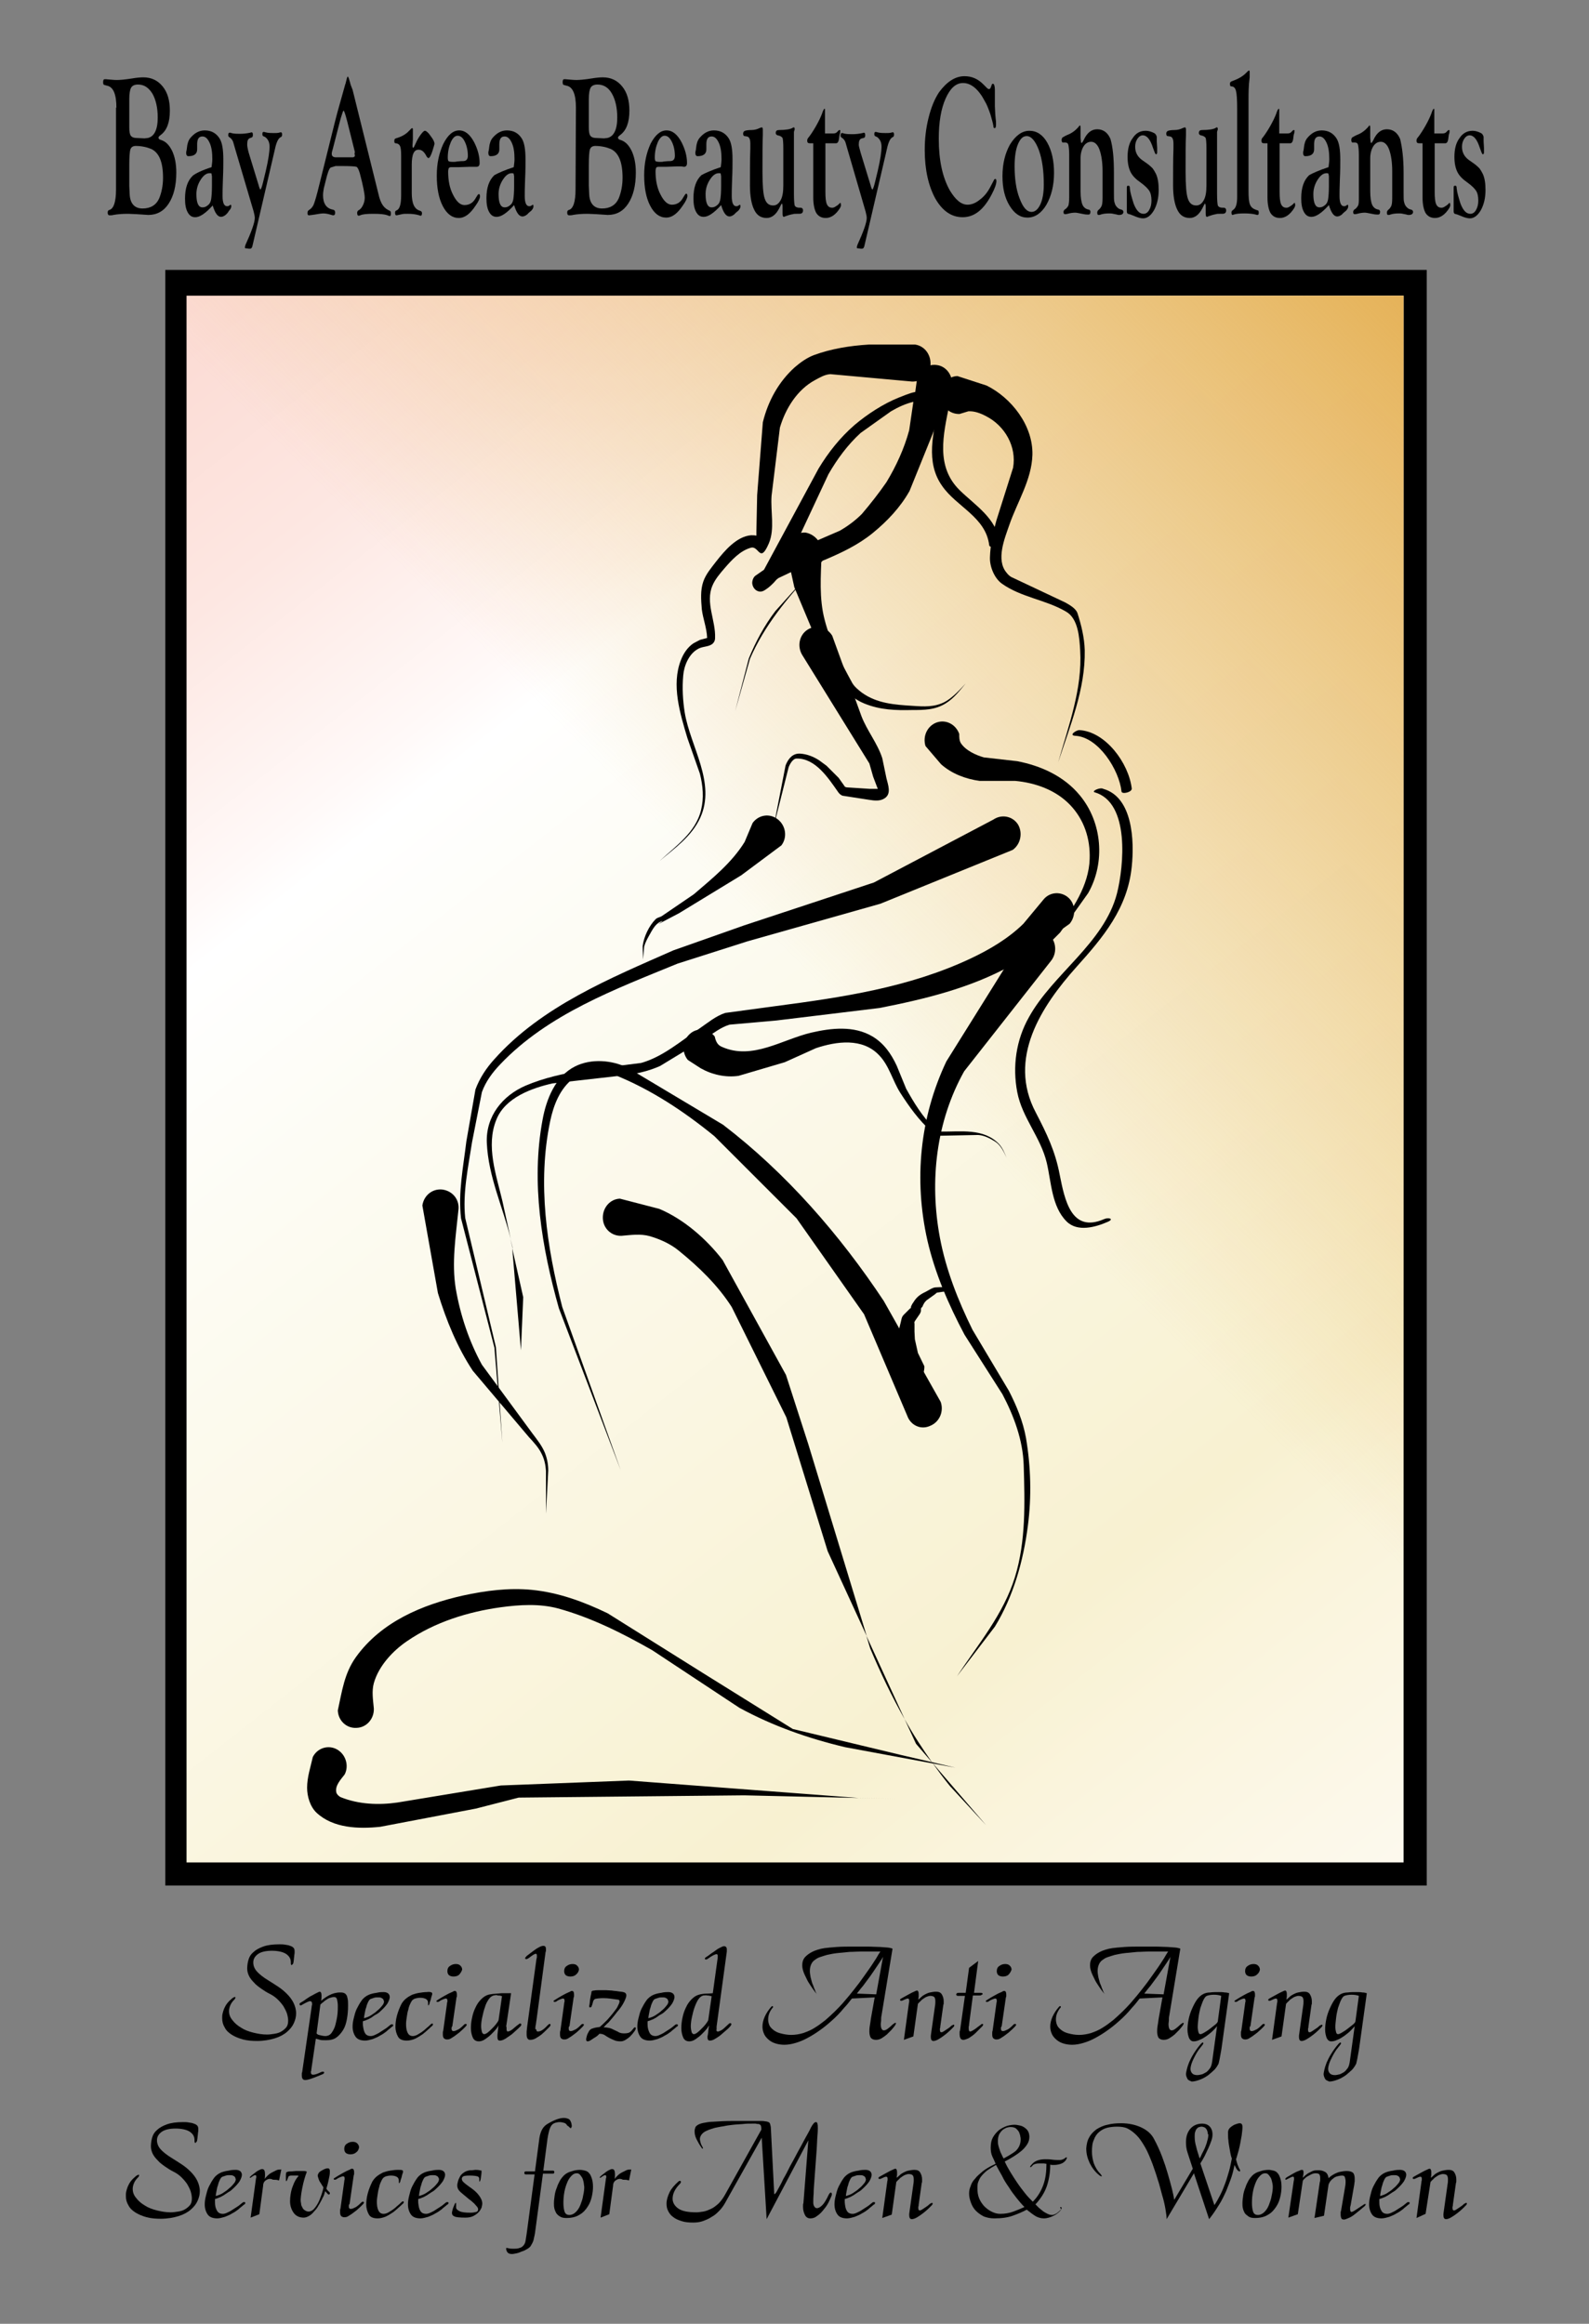<?xml version="1.0" encoding="utf-8"?>
<!-- Generator: Adobe Illustrator 28.7.1, SVG Export Plug-In . SVG Version: 9.03 Build 54978)  -->
<svg version="1.0" id="Layer_1" xmlns="http://www.w3.org/2000/svg" xmlns:xlink="http://www.w3.org/1999/xlink" x="0px" y="0px"
	 viewBox="0 0 419.1 613" style="enable-background:new 0 0 419.1 613;" xml:space="preserve">
<rect x="0" y="0" width="419.1" height="613" fill="#808080" stroke="none"/>
<style type="text/css">
	.st0{fill:url(#SVGID_1_);}
	.st1{fill:url(#SVGID_00000033330262171086003500000002776812091825270423_);}
</style>
<rect x="43.6" y="71.2" width="332.7" height="426.2"/>
<linearGradient id="SVGID_1_" gradientUnits="userSpaceOnUse" x1="24.118" y1="634.065" x2="481.338" y2="1216.941" gradientTransform="matrix(1 0 0 1 0 -586)">
	<stop  offset="0" style="stop-color:#FCD8D0"/>
	<stop  offset="6.791144e-02" style="stop-color:#FCDCD5"/>
	<stop  offset="0.144" style="stop-color:#FDE7E2"/>
	<stop  offset="0.224" style="stop-color:#FFF9F8"/>
	<stop  offset="0.243" style="stop-color:#FFFFFF"/>
	<stop  offset="0.322" style="stop-color:#FDFCF4"/>
	<stop  offset="0.611" style="stop-color:#F8F1D1"/>
	<stop  offset="0.661" style="stop-color:#FAF4DC"/>
	<stop  offset="0.771" style="stop-color:#FDFAF0"/>
	<stop  offset="0.883" style="stop-color:#FEFEFB"/>
	<stop  offset="1" style="stop-color:#FFFFFF"/>
</linearGradient>
<rect x="49.2" y="78" class="st0" width="321" height="413.3"/>
<linearGradient id="SVGID_00000080919252262745984860000005294270736243355030_" gradientUnits="userSpaceOnUse" x1="-1.261" y1="1081.611" x2="518.484" y2="561.866" gradientTransform="matrix(1 0 0 1 0 -586)">
	<stop  offset="0.436" style="stop-color:#E5B358;stop-opacity:0"/>
	<stop  offset="0.765" style="stop-color:#E5B156"/>
</linearGradient>
<rect x="49.2" y="78" style="fill:url(#SVGID_00000080919252262745984860000005294270736243355030_);" width="321" height="413.3"/>
<g>
	<path d="M239.3,373.5l-11.4-26.8l-17.8-25.3l-21.7-21.7c-8.1-6.6-16.7-12.3-26.4-16.2c-3.3-1.3-7.8-1.3-10.7,0.9
		c-3.6,2.7-5.3,7.1-6.2,11.4c-3.4,16.3-0.9,33.1,3.2,49l15.4,43l0,0l-16.3-42.7c-4.5-16-7.4-33.1-4.3-49.7c1-5.5,3.4-11.5,8.6-14.1
		c4.2-2.1,9.7-1.7,13.9,0.4l25.1,15c16.6,12.7,30.8,29,42.4,46.5l15,26.6c0.9,2.5-0.3,5.3-2.7,6.3
		C242.9,377.3,240.2,376,239.3,373.5"/>
	<path d="M260.1,481.6l0.4,0.4l0,0L260.1,481.6z M245.9,465c1.5,2.1,3,4.1,4.6,6.1l9.6,10.4L245.9,465z M238.6,453.5
		c2.2,4,4.7,7.8,7.3,11.5l-4.3-5L238.6,453.5z M228.5,431.5l1,3.3c2.7,6.4,5.7,12.7,9.1,18.7L228.5,431.5z M163.5,316.2l10.4,2.7
		c6.4,2.7,12.4,7.9,16.7,13.5l16.7,30.3l5.9,18.3l15.4,50.6l-10.3-22.4l-10.9-35.3L193,344.8c-3.7-5.8-8.7-10.6-14-14.9
		c-2.2-1.8-4.9-3-7.6-3.8c-2.5-0.7-5-0.3-7.5-0.1c-2.6,0.1-4.8-1.9-4.9-4.6C158.9,318.6,160.9,316.3,163.5,316.2"/>
	<path d="M89.1,451.2c1.1-5,1.7-9.8,4.8-14.1c6.7-9.3,17.5-13.8,28.2-16.2c6-1.3,12.1-2.1,18.2-1.5c7,0.7,13.6,3.1,20,6.2l25.2,15.8
		l23.6,14.7l28.3,6.8l14.6,3.4l0,0l-29.1-5.4c-9.7-2.3-19.1-5.6-27.9-10.4l-23-15.2c-7.9-4.5-16.1-8.6-24.8-11
		c-4.9-1.3-10.1-1-15.2-0.3c-8.6,1.2-17.3,3.9-24.6,8.9c-3.7,2.5-7.5,6.5-8.8,11.1c-0.6,2.2-0.2,4.4,0,6.7c0.1,2.7-1.9,5-4.5,5.1
		C91.4,456,89.2,453.9,89.1,451.2"/>
	<path d="M237.6,474.5l18.7,0.4l0,0L237.6,474.5z M226.6,474.3h0.3l10.6,0.2L226.6,474.3z M90.9,468.1c-0.9,1.2-2.6,2.9-2.2,4.7
		c0.1,0.5,0.7,1.1,1.2,1.3c4.7,1.9,10,2.1,14.9,1.4l27.3-4.5l33.8-1.3l60.6,4.6l-30.2-0.7l-59.5,0.6l-11.3,2.9l-25.2,4.8
		c-5.7,0.6-12.4,0.4-16.8-3.7c-1.7-1.6-2.5-4.3-2.5-6.6c0-2.8,0.9-5.4,1.5-8.1c1.2-2.4,4.1-3.3,6.4-2
		C91.2,462.8,92.1,465.8,90.9,468.1"/>
	<path d="M277.1,253.6l-22.8,29c-7.4,13.2-9.2,29-6.4,43.9c1.6,8.5,4.8,16.6,8.6,24.3l9.6,16.1c2,3.9,3.7,8,4.5,12.4
		c1.3,7.7,1.5,15.5,0.5,23.2c-1.2,9.3-3.8,18.6-8.7,26.6l-10,13.1l0,0c5.6-8.5,12.3-16.4,15.3-26.2c2.9-9.4,2.6-19.6,2.3-29.5
		c-0.2-6.6-2.6-13-5.6-18.7l-10-15.7c-4.2-7.9-7.8-16.2-9.8-24.9c-3.6-16-2-32.4,5-47.2l20.6-33c1.7-2,4.7-2.1,6.6-0.3
		C278.7,248.5,278.8,251.6,277.1,253.6"/>
	<path d="M267.1,224.2l-34.9,14.2l-35,9.9l-18.5,5.9c-16.3,6.7-34.2,13.3-46.8,26.6c-2,2.1-3.8,4.5-4.8,7.3l-2.6,13.2
		c-1,6.6-2.5,13.3-1.8,20l8.1,34.1l1.7,25.2l0,0l-2.1-25.1l-8.8-34.1c-0.8-6.8,0.6-13.6,1.4-20.3l2.4-13.7c1.1-3,2.9-5.7,5-8
		c12.5-14,30.7-21.4,47.2-28.7l18.7-6.6l34.2-11.3l31.5-16.6c2.2-1.5,5.1-0.9,6.5,1.3C269.8,219.7,269.2,222.7,267.1,224.2"/>
	<path d="M135.1,329.3l2.9,12.9l-0.6,14l0,0L135.1,329.3z M134.6,326.8l0.6,2.5v-0.2C135,328.3,134.8,327.5,134.6,326.8
		 M282.1,243.7l-15.6,11.1c-10.7,5.9-22.8,8.8-34.5,11.1l-27.2,3.3l-12.4,1.1c-2.3,0.7-4.3,2.3-6.3,3.6l-12,7.3
		c-2.9,1.3-5.9,2-9,2.4l-19.4,2.2c-5.3,1.2-12.5,3.7-14.8,9.6c-2.8,6.9,0,14.6,1.6,21.4l2.2,10c-2.1-8.5-5.9-16.4-6.3-25.3
		c-0.3-7.1,4.2-12.5,10.2-15.1c4.9-2.1,10.1-3.2,15.4-4.1l15.1-1.9c5.7-1.6,10.5-5.8,15.4-9.1c2.2-1.5,4.3-3.3,6.8-4.1l13.3-1.8
		c17.5-2.3,35.1-4.9,51.3-12.5c5.1-2.4,10-5.3,14-9.2l5.4-6.5c1.7-2,4.7-2.1,6.6-0.3C283.7,238.6,283.8,241.7,282.1,243.7"/>
	<path d="M120.9,319.3c-0.7,6.9-1.8,13.8-0.7,20.6c1.2,7,3.5,13.9,6.9,20.1l13.3,18.1c1.2,1.6,2.5,3.2,3.3,5.1
		c0.6,1.5,0.9,3.1,0.9,4.7l-0.6,11.4l0,0V388c-0.1-1.5-0.4-3-1.1-4.4c-0.8-1.7-2.1-3.1-3.4-4.5l-14.8-17.5c-4.1-6.2-7-13.3-9.2-20.5
		l-4.1-23.1c0.4-2.7,2.7-4.5,5.3-4.2C119.5,314.2,121.3,316.6,120.9,319.3"/>
	<path d="M206.1,223l-10.6,7.9l-16.4,10c-10,5.3-2.6,1.3-4.8,2.2c-1.5,0.6-2.3,2.3-3.1,3.7c-0.5,0.9-1,1.8-1.3,2.9l-0.3,3.4l0,0
		l-0.1-3.5c0.3-2.5,1.7-5.4,3.4-7.1c0.5-0.5,1.1-0.5,1.6-0.8l8.5-5.8c4.9-4.2,10-8.3,13.4-13.8l2.1-5c1.6-2.2,4.5-2.6,6.6-1
		C207.3,217.8,207.7,220.9,206.1,223"/>
	<path d="M216.7,146c-0.2,5.9-0.7,11.8,0.8,17.5c1.5,5.9,4.4,11.4,7.3,16.7c0.6,1,1.6,1.8,2.5,2.5c4,2.9,8.7,3.2,13.4,3.5
		c3,0.2,5.8,0.4,8.6-1.1c2.1-1.2,3.8-3.1,5.4-4.8l0,0c-1.6,1.9-3.1,3.9-5.2,5.2c-2.8,1.8-5.8,1.8-8.9,1.8c-4.4,0.1-8.4,0-12.6-1.7
		c-4.9-2-7.8-6.5-10.3-11.1l-8.2-19.6l-2.2-10c0.3-2.7,2.6-4.6,5.2-4.4C215.1,141,217,143.4,216.7,146"/>
	<path d="M231.5,208.3L231.5,208.3L231.5,208.3L231.5,208.3L231.5,208.3z M222.8,207.9l0.2,0.3l-0.1-0.1L222.8,207.9L222.8,207.9z
		 M219.5,167.7l7.7,21.2c1.5,3.9,4.2,7.1,5.5,11.1l1.1,5.3c0.4,1.7,1.4,4.1-0.5,5.3c-1.2,0.8-2.7,0.6-4,0.4l-7.1-1.1
		c-0.5-0.2-0.8-0.5-1.1-0.9c-2.6-3.7-6-9-11-8.9c-1,0-1.8,1.5-2.1,2.3l-4,15.9l0,0l3.2-16.4c0.7-1.8,1.9-3.2,3.8-3.1
		c1.8,0.1,3.6,0.8,5.1,1.8l1.9,1.4l3.2,3.2l1.7,2.4h0.1l0.3,0.1l6.2,0.4h1.9h0.1V208l-0.1-0.2l-1.1-2.9l-1-3.5l-6.5-10.5l-11.2-18.1
		c-1.4-2.3-0.8-5.3,1.4-6.7S218.1,165.4,219.5,167.7"/>
	<path d="M253,193.6c0,0.9,0,1.7,0.4,2.4c1.3,2,4,3.2,6.1,3.8l8.8,1c6.2,1.2,12.3,3.9,16.5,9c5.9,7.1,6.8,17.7,2.2,25.8l-7.4,10.4
		l-17.7,17.7l0,0l16.8-18.5c4.2-5.1,8.5-11.7,8.7-18.6c0.2-5.4-1.5-10.4-5.1-14.2c-3.8-4-9.2-5.9-14.5-6.4h-9.4
		c-3.7-0.5-7.4-1.9-10.2-4.4l-4.1-4.8c-0.8-2.6,0.5-5.3,2.9-6.2C249.5,189.7,252.1,191.1,253,193.6"/>
	<path d="M241.2,348.8l-0.1,0.1v0.1l0,0l0.1-0.1V348.8z M234.5,360.9l1.9-7.3l1.2-4.9c0.2-0.8,0.2-1.3,0.8-1.9l1.4-1.4l0.3-0.3
		l0.1-0.1l0,0v0.1v0.3l0.1-0.8l0.3-0.6l0.4-0.6c0.8-1.3,1.8-2,3.1-2.6c0.8-0.4,1.9-1.2,2.7-1.2c0.9,0,2.8-0.3,3.7,0.3
		c1.3,0.9,2.3,2.6,2.7,4.1l0,0c-0.6-1.3-1.8-2.7-3.1-3.4H250h-0.1l0,0l0,0l-1.5,0.2l-1.3,0.2l-0.6,0.5l-0.7,0.5l-0.7,0.5l-0.7,0.5
		l-0.2,0.2c-0.3,0.3-0.5,0.6-0.7,1l-0.2,0.5L243,345l-0.1,0.3v-0.1v0.6l-0.1,0.4l-0.2,0.4l-1.3,1.9l-0.1,0.2v2.6l0.1,2l0.8,3.6
		l1.7,3.5c0.1,2.7-1.9,5-4.5,5.1C236.9,365.7,234.7,363.6,234.5,360.9"/>
	<path d="M188.5,273.4c0.3,1.3,0.7,2.3,2,2.8c8,3.5,15.8-2,23.5-3.8c5.2-1.2,11.2-1.9,16.1,1c3,1.8,4.9,4.5,6.4,7.7l2.5,6.1
		c2,3.6,4.3,7.4,7.3,10.3c0.4,0.4,1.1,1,1.8,1c5.2,0.1,11.3-1,15.4,3.3c1,1.1,1.4,2.3,2,3.6l0,0c-0.8-1.6-1.5-3.3-3.1-4.3
		c-1.3-0.8-2.8-1.6-4.4-1.7l-9.9,0.2c-0.9,0-1.9-0.6-2.5-1.2c-3.2-2.8-5.9-6.6-8.2-10.2c-2-3.2-2.9-7.1-5.5-9.8
		c-4.4-4.7-11.3-3.7-16.7-1.9l-8.2,3.7l-12.2,3.6c-3.4,0.5-7-0.3-10-2l-3.4-2.2c-1.7-2.1-1.4-5.2,0.6-6.9
		C183.9,271,186.8,271.3,188.5,273.4"/>
	<path d="M186.7,168.4L186.7,168.4L186.7,168.4L186.7,168.4z M240,100.6l-21-1.9c-1.5,0.1-2.8,0.9-4.1,1.6
		c-4.6,2.5-7.7,7.4-9.2,12.5l-2.2,18c-0.3,4.2,0.9,8.7-0.7,12.5c-2.4,5.6-2.6,0.5-4.8,1.2c-2.8,0.8-5,3.2-6.9,5.4
		c-1.2,1.4-2.5,2.9-3.2,4.6c-1.9,4.5,0.9,9.2,0.7,13.8c0,0.7-0.3,1.3-0.9,1.7c-1.1,0.7-2.6,0.5-3.8,1.3c-2.2,1.3-3.5,4.3-3.7,6.9
		c-0.3,3.3-0.1,6.6,0.4,9.8c1.5,9,8.3,18.5,4.1,27.7c-2.3,5-6.7,8-10.7,11.4l0,0c4.1-3.8,9.5-7.5,10.9-13.4c0.8-3.2,0.5-6.4-0.3-9.6
		l-3.3-9.4c-1.9-6.4-4.3-14-1.7-20.6c0.7-1.8,1.8-3.4,3.3-4.4l1.7-0.9l1.9-0.5l0,0v-0.1c-0.1-2.6-1.1-5-1.4-7.5
		c-0.2-2.5-0.4-5,0.4-7.3c0.7-2,2.1-3.6,3.4-5.3c2.2-2.8,5.4-6.6,9.2-6.9c0.5,0,0.9,0,1.4,0.1v-1.1l0.2-9.6l1.5-19.2
		c1.4-5.7,4.2-10.7,8.4-14.5c1.5-1.3,3.2-2.5,5-3.2c4.6-1.7,9.6-2.5,14.5-2.8h12.3c2.6,0.4,4.3,2.9,4,5.6
		C245,99.2,242.6,101,240,100.6"/>
	<path d="M227.3,135.6c2.3-2.7,4.5-5.5,6.5-8.4c2.6-4.3,4.7-8.9,6-13.7l1.1-7.5c-2.1,0.5-4,1.4-5.9,2.5l-8,5.7
		c-3.4,3.1-6.2,6.9-8.5,10.9l-8.6,18.4c-0.3,0.6-0.6,1.2-0.9,1.9l12.5-5.4C223.6,138.8,225.6,137.3,227.3,135.6 M251.1,101.8
		l-11.2,27.7c-2.4,4.3-5.9,8-9.7,11.1s-8.2,5.2-12.7,7.1l-0.5,0.2l-2.9,2.9c-6.4,6.9-12.5,14.2-16.3,23l-3.9,13.8l0,0l3.6-13.9
		c1.8-4.4,4.1-8.7,7-12.5l11.7-13l-6.9,2.4l-4,1.9l-0.5,0.4c-1,1.2-2.1,2.2-3.3,2.9c-1.5,0.8-3-0.4-3.1-2c0-0.7,0.3-1.5,0.8-1.9
		l2.3-1.6l14.4-26.7c2.6-4.3,5.7-8.2,9.5-11.5c3.3-2.8,7.6-5.6,11.6-7.2c1.1-0.4,2.8-1.2,4.4-1.5l0.4-2.9c0.3-2.7,2.7-4.6,5.3-4.2
		C249.6,96.6,251.4,99.1,251.1,101.8"/>
	<path d="M252.5,99.2l7.7,2.5c6.5,3.2,12.3,10.5,12.1,18.3c-0.2,6.6-4,12.4-6.1,18.5c-1.2,3.5-3.6,9.2-0.7,12.6
		c0.3,0.4,0.7,0.8,1.2,1.1l14.2,6.7c1.1,0.6,2.9,1.6,3.3,2.9c1,3.1,1.8,6.4,1.9,9.7c0.2,10.3-3.9,20-7,29.6l0,0
		c2.7-9.6,6.4-19.3,5.8-29.5c-0.2-3.4-0.5-8.5-3.8-10.3c-5.3-3.1-11.7-3.7-16.8-7.3c-2-1.4-3.3-4.5-3.2-7c0.1-3.3,0.8-6.5,1.7-9.7
		l4.4-13.9c1-5.6-2.2-11.1-7.1-13.6c-1.5-0.8-3.1-1.4-4.7-1.3l-2.3,0.7c-2.6,0.1-4.8-1.9-4.9-4.6C247.9,101.6,249.9,99.3,252.5,99.2
		"/>
	<path d="M288.7,209c9.4,2.7,7.7,19.6,5.9,26.7c-3.4,13.1-16.9,21.2-23.2,32.6c-3.4,6-4.4,13-3.1,19.8s6.2,11.9,7.8,18.7
		c1.2,5.2,1.3,11.5,5.2,15.4c2.9,2.9,7.7,1.5,10.9,0.1c1.8-0.8,0.1-1.2-1-0.7c-8.7,3.8-10.4-5.2-11.7-11.7
		c-1.2-6.3-3.4-10.8-6.3-16.4c-7.6-14.3,1.5-28.1,10.7-38.4c7.1-7.9,13.5-15.5,14.6-26.5c0.7-6.7,0.3-18.3-7.5-20.5
		C290.2,207.6,287.8,208.7,288.7,209"/>
	<path d="M247.6,107.1c-1.4,7-3.6,14.8,0.9,21.1c3.8,5.5,11.5,8.2,12.4,15.6c0.1,1,2.8,0.3,2.7-0.8c-0.7-6.2-6.4-9.7-10.4-13.6
		c-6.5-6.3-4.4-14.7-2.8-22.7C250.6,105.7,247.8,106.2,247.6,107.1"/>
	<path d="M283.6,194.1c6.1,0.3,11.6,9,12.2,14.7c0.1,0.8,2.8,0.2,2.7-0.8c-0.8-6.7-6.9-15-13.8-15.4
		C283.8,192.6,281.8,194,283.6,194.1"/>
</g>
<g>
	<path d="M30.7,28.4c0-3.5-0.8-5.5-2.5-5.8l-0.7-0.2c-0.2,0-0.3-0.3-0.3-0.7c0-0.5,0.1-0.8,0.4-0.8H28l1.1,0.1
		c0.9,0.1,1.5,0.1,1.8,0.1c0.7,0,2-0.1,3.9-0.4c1.2-0.2,2.2-0.3,3-0.3c2.1,0,3.8,0.8,5.1,2.4s1.9,3.7,1.9,6.4c0,3.1-0.8,5.2-2.4,6.4
		c-0.4,0.3-0.6,0.5-0.6,0.7c0,0.3,0.2,0.5,0.6,0.6c1.3,0.4,2.2,1.3,3,2.9c0.7,1.5,1.1,3.4,1.1,5.7c0,3.5-0.7,6.2-2,8.2s-3.1,3-5.4,3
		l-3-0.2l-2.3-0.1c-1.5,0-2.8,0.1-3.9,0.3c-0.3,0.1-0.7,0.1-1,0.1s-0.5-0.2-0.5-0.7c0-0.4,0.1-0.6,0.4-0.7c1.2-0.3,1.8-2.2,1.8-5.4
		V28.4H30.7z M34.1,26.1v7.5c0,1,0.1,1.8,0.4,2.2c0.3,0.4,0.8,0.6,1.5,0.6l2.1,0.1l0.9-0.1c1.7-0.4,2.6-2.2,2.6-5.4
		c0-2.6-0.5-4.7-1.4-6.3c-1-1.6-2.2-2.4-3.8-2.4c-0.9,0-1.5,0.3-1.8,0.8C34.3,23.6,34.1,24.6,34.1,26.1z M34.1,43.6V48v1l0.1,2.2
		c0.1,2.5,1.3,3.8,3.4,3.8c2.1,0,3.6-0.9,4.4-2.7c0.6-1.5,1-3.3,1-5.4c0-4.1-1-6.6-3.1-7.6c-1.2-0.5-2.6-0.8-4.1-0.8
		c-0.7,0-1.2,0.3-1.4,0.9S34.1,41.4,34.1,43.6z"/>
	<path d="M55.8,44.1c0.1-0.8,0.2-1.5,0.2-2.1c0-1.8-0.2-3.2-0.7-4.3S54.2,36,53.4,36c-1,0-1.4,0.7-1.4,2.1c0,0.3,0,0.5,0,0.8v0.5
		c0,1.2-0.8,1.8-2.3,1.8c-0.4,0-0.6-0.3-0.6-0.9c0-0.1,0-0.3,0.1-0.6c0-0.2,0.1-0.4,0.1-0.7c0.1-1.1,0.4-2,0.9-2.6
		c1.1-1.3,2.3-2,3.8-2c1.7,0,3,0.7,3.9,2.1c0.7,1.1,1,2.9,1,5.6c0,1.3,0,3-0.1,5c-0.1,2.3-0.1,3.8-0.1,4.6c0,1.8,0.4,2.7,1.2,2.7
		c0.3,0,0.5-0.1,0.6-0.2c0.2-0.1,0.3-0.2,0.3-0.2c0.1,0,0.2,0.1,0.2,0.4c0,0.4-0.2,0.8-0.6,1.2L60,56.2l-0.5,0.5
		c-0.4,0.3-0.8,0.5-1.2,0.5c-0.9,0-1.6-1-2.2-3c-1.9,2.1-3.4,3.1-4.6,3.1c-0.9,0-1.5-0.4-2-1.3c-0.5-0.9-0.7-2.1-0.7-3.6
		c0-2.8,0.7-4.8,2.1-6.1C51.7,45.7,53.3,44.9,55.8,44.1z M55.5,45.7c-0.9-0.1-1.7,0.4-2.5,1.6c-0.8,1.2-1.2,2.5-1.2,3.9
		c0,2.3,0.5,3.5,1.6,3.5c0.7,0,1.2-0.3,1.7-0.8c0.3-0.3,0.5-0.8,0.6-1.4c0.1-0.7,0.2-1.8,0.2-3.4v-2v-0.6l-0.1-0.6
		C55.8,45.7,55.7,45.7,55.5,45.7z"/>
	<path d="M65.6,40.3l2.6,8.5c0.2,0.8,0.4,1.2,0.5,1.2s0.4-0.7,0.7-2l0.7-2.9c0.7-3,1-5.1,1-6.4c0-0.6-0.1-1.2-0.4-1.7
		s-0.7-0.9-1.1-1c-0.3-0.1-0.4-0.3-0.4-0.6c0-0.4,0.1-0.6,0.3-0.6c0.1,0,0.3,0,0.5,0.1c0.8,0.2,1.6,0.2,2.2,0.2s1,0,1.4-0.1
		c0.3-0.1,0.4-0.1,0.5-0.1c0.2,0,0.3,0.2,0.3,0.6c0,0.4-0.1,0.6-0.4,0.7c-0.6,0.3-1.1,1.3-1.5,3.2l-0.3,1.3l-5.6,24.1
		c-0.1,0.5-0.3,0.8-0.6,0.8c-0.1,0-0.2,0-0.4,0l-0.8-0.1c-0.2,0-0.2-0.1-0.2-0.3c0-0.2,0.1-0.3,0.1-0.5c1.6-3.5,2.5-6,2.5-7.2
		c0-0.4-0.1-0.9-0.3-1.7L62,39.2l-0.4-1.4c-0.2-0.8-0.6-1.3-1.1-1.6c-0.2-0.1-0.3-0.3-0.3-0.5c0-0.5,0.1-0.7,0.4-0.7
		c0.1,0,0.3,0,0.4,0.1c0.8,0.2,1.6,0.2,2.3,0.2c0.9,0,1.8-0.1,2.7-0.3c0.1,0,0.2-0.1,0.3-0.1c0.3,0,0.4,0.2,0.4,0.7
		c0,0.4-0.1,0.6-0.4,0.7L66,36.4c-0.6,0.2-0.8,0.7-0.8,1.7C65.2,38.5,65.3,39.2,65.6,40.3z"/>
	<path d="M93,23.7l6.8,27.4c0.3,1.4,0.7,2.4,1.2,3.1c0.5,0.7,1.1,1.1,1.8,1.4c0.2,0.1,0.3,0.3,0.3,0.7c0,0.5-0.1,0.7-0.3,0.7
		c-0.1,0-0.3-0.1-0.6-0.2c-0.8-0.3-2-0.4-3.7-0.4s-2.9,0.1-3.5,0.4c-0.2,0.1-0.3,0.1-0.4,0.1c-0.3,0-0.4-0.3-0.4-0.8
		c0-0.2,0.1-0.4,0.3-0.6c0.5-0.2,0.9-0.7,1.2-1.3s0.5-1.3,0.5-2c0-1-0.4-3.1-1.3-6.5c-0.3-1-0.6-1.6-0.9-1.7
		c-0.3-0.1-1.5-0.2-3.5-0.2h-2l-1.3,0.4c-0.4,0.3-0.8,1.4-1.3,3.5l-0.5,2c-0.1,0.6-0.2,1.2-0.2,1.8c0,2.2,0.9,3.5,2.6,3.8
		c0.4,0.1,0.6,0.3,0.6,0.8s-0.2,0.7-0.5,0.7c-0.2,0-0.4-0.1-0.8-0.2c-0.7-0.2-1.3-0.3-1.8-0.3s-1.2,0.1-2.3,0.3
		c-0.8,0.1-1.3,0.2-1.5,0.2c-0.3,0-0.4-0.2-0.4-0.6c0-0.4,0.1-0.6,0.4-0.8c0.5-0.3,1-0.8,1.3-1.6s0.8-2.5,1.4-5l4.1-16.5
		c0.3-1.3,0.6-2.2,0.7-2.7l1.4-5l0.7-2.5v0.1c0.3-1.3,0.5-2,0.6-2c0.2,0,0.4,0.7,0.8,2.2L93,23.7z M93.6,40.1l-2-8
		c-0.5-1.9-0.8-2.9-1-2.9c-0.1,0-0.3,0.6-0.7,1.9l-0.3,1.1l-1.8,7l-0.2,0.7c-0.1,0.3-0.1,0.5-0.1,0.7c0,0.6,0.4,0.9,1.1,0.9H93
		c0.4,0,0.6-0.2,0.6-0.5c0-0.1,0-0.2-0.1-0.4L93.6,40.1z"/>
	<path d="M108.6,43.5v7.4c0,2.8,0.7,4.3,2.2,4.7c0.3,0.1,0.5,0.3,0.5,0.6c0,0.4-0.1,0.7-0.3,0.7c-0.1,0-0.3,0-0.4-0.1
		c-1-0.3-2-0.4-3.1-0.4c-0.6,0-1.1,0-1.5,0.1l-0.9,0.2c-0.2,0-0.3,0.1-0.5,0.1c-0.3,0-0.4-0.2-0.4-0.7c0-0.3,0.1-0.5,0.4-0.6
		c0.8-0.3,1.2-1.6,1.2-3.9v-1.1V41c0-1.3-0.1-2.1-0.3-2.5s-0.6-0.7-1.2-0.7c-0.2,0-0.3-0.2-0.3-0.6c0-0.4,0.1-0.6,0.4-0.7
		c1.4-0.4,2.6-1,3.5-2l0.6-0.6c0.1-0.1,0.2-0.1,0.2-0.1c0.2,0,0.2,0.2,0.2,0.6c0,0.1,0,0.4,0,0.8v1.5l-0.1,1.6v0.3
		c0,0.2,0.1,0.4,0.2,0.4s0.3-0.4,0.7-1.3c0.3-0.7,0.7-1.4,1.2-2.1c0.6-0.8,0.9-1.1,1.2-1.1c0.3,0,0.9,0.5,1.5,1.4c0.7,0.9,1,1.6,1,2
		c0,0.2-0.2,0.8-0.5,1.8c-0.4,1.3-0.8,2-1.1,2c-0.1,0-0.2-0.1-0.4-0.3l-0.4-0.7c-0.5-0.8-1.1-1.2-1.7-1.2
		C109.2,39.4,108.6,40.7,108.6,43.5z"/>
	<path d="M121.1,34.4c1.6,0,2.9,1.1,4,3.2c0.9,1.8,1.4,3.6,1.4,5.4c0,0.7-0.3,1-0.8,1H125h-0.3h-0.9l-2.8,0.1h-1.5H119
		c-0.3,0-0.5,0.1-0.6,0.2c-0.1,0.2-0.2,0.5-0.2,1c0,2.3,0.4,4.4,1.3,6.1c0.9,1.8,1.9,2.7,3,2.7c1.3,0,2.3-0.6,3-1.9l0.5-0.8
		c0.1-0.1,0.2-0.2,0.3-0.2c0.2,0,0.3,0.2,0.3,0.6c0,0.5-0.4,1.4-1.2,2.5c-1.4,2.1-2.8,3.2-4.4,3.2c-1.7,0-3.1-1-4.2-3.1
		s-1.6-4.8-1.6-8.1c0-3.2,0.6-5.9,1.7-8.3C118.1,35.6,119.5,34.4,121.1,34.4z M120.7,35.8c-0.7,0-1.3,0.6-1.8,1.7
		c-0.5,1.2-0.8,2.5-0.8,4.1c0,0.5,0.1,0.8,0.2,0.9c0.1,0.1,0.5,0.2,1.2,0.2c0.3,0,0.7,0,1-0.1c0.9-0.1,1.4-0.1,1.6-0.1
		c0.9,0,1.3-0.5,1.3-1.4c0-1.4-0.3-2.7-0.8-3.7C122.1,36.3,121.4,35.8,120.7,35.8z"/>
	<path d="M135.5,44.1c0.1-0.8,0.2-1.5,0.2-2.1c0-1.8-0.2-3.2-0.7-4.3s-1.1-1.7-1.9-1.7c-1,0-1.4,0.7-1.4,2.1c0,0.3,0,0.5,0,0.8v0.5
		c0,1.2-0.8,1.8-2.3,1.8c-0.4,0-0.6-0.3-0.6-0.9c0-0.1,0-0.3,0.1-0.6c0-0.2,0.1-0.4,0.1-0.7c0.1-1.1,0.4-2,0.9-2.6
		c1.1-1.3,2.3-2,3.8-2c1.7,0,3,0.7,3.9,2.1c0.7,1.1,1,2.9,1,5.6c0,1.3,0,3-0.1,5c-0.1,2.3-0.1,3.8-0.1,4.6c0,1.8,0.4,2.7,1.2,2.7
		c0.3,0,0.5-0.1,0.6-0.2c0.2-0.1,0.3-0.2,0.3-0.2c0.1,0,0.2,0.1,0.2,0.4c0,0.4-0.2,0.8-0.6,1.2l-0.6,0.5l-0.5,0.5
		c-0.4,0.3-0.8,0.5-1.2,0.5c-0.9,0-1.6-1-2.2-3c-1.9,2.1-3.4,3.1-4.6,3.1c-0.9,0-1.5-0.4-2-1.3c-0.5-0.9-0.7-2.1-0.7-3.6
		c0-2.8,0.7-4.8,2.1-6.1C131.3,45.7,133,44.9,135.5,44.1z M135.2,45.7c-0.9-0.1-1.7,0.4-2.5,1.6c-0.8,1.2-1.2,2.5-1.2,3.9
		c0,2.3,0.5,3.5,1.6,3.5c0.7,0,1.2-0.3,1.7-0.8c0.3-0.3,0.5-0.8,0.6-1.4c0.1-0.7,0.2-1.8,0.2-3.4v-2v-0.6l-0.1-0.6
		C135.4,45.7,135.3,45.7,135.2,45.7z"/>
	<path d="M151.9,28.4c0-3.5-0.8-5.5-2.5-5.8l-0.7-0.2c-0.2,0-0.3-0.3-0.3-0.7c0-0.5,0.1-0.8,0.4-0.8h0.4l1.1,0.1
		c0.9,0.1,1.5,0.1,1.8,0.1c0.7,0,2-0.1,3.9-0.4c1.2-0.2,2.2-0.3,3-0.3c2.1,0,3.8,0.8,5.1,2.4s1.9,3.7,1.9,6.4c0,3.1-0.8,5.2-2.4,6.4
		c-0.4,0.3-0.6,0.5-0.6,0.7c0,0.3,0.2,0.5,0.6,0.6c1.3,0.4,2.2,1.3,3,2.9c0.7,1.5,1.1,3.4,1.1,5.7c0,3.5-0.7,6.2-2,8.2s-3.1,3-5.4,3
		l-3-0.2l-2.3-0.1c-1.5,0-2.8,0.1-3.9,0.3c-0.3,0.1-0.7,0.1-1,0.1s-0.5-0.2-0.5-0.7c0-0.4,0.1-0.6,0.4-0.7c1.2-0.3,1.8-2.2,1.8-5.4
		L151.9,28.4L151.9,28.4z M155.3,26.1v7.5c0,1,0.1,1.8,0.4,2.2c0.3,0.4,0.8,0.6,1.5,0.6l2.1,0.1l0.9-0.1c1.7-0.4,2.6-2.2,2.6-5.4
		c0-2.6-0.5-4.7-1.4-6.3s-2.2-2.4-3.8-2.4c-0.9,0-1.5,0.3-1.8,0.8C155.5,23.6,155.3,24.6,155.3,26.1z M155.3,43.6V48v1l0.1,2.2
		c0.1,2.5,1.3,3.8,3.4,3.8c2.1,0,3.6-0.9,4.4-2.7c0.6-1.5,1-3.3,1-5.4c0-4.1-1-6.6-3.1-7.6c-1.2-0.5-2.6-0.8-4.1-0.8
		c-0.7,0-1.2,0.3-1.4,0.9S155.3,41.4,155.3,43.6z"/>
	<path d="M175.8,34.4c1.6,0,2.9,1.1,4,3.2c0.9,1.8,1.4,3.6,1.4,5.4c0,0.7-0.3,1-0.8,1l-0.7-0.1h-0.3h-0.9l-2.8,0.1h-1.5h-0.5
		c-0.3,0-0.5,0.1-0.6,0.2c-0.1,0.2-0.2,0.5-0.2,1c0,2.3,0.4,4.4,1.3,6.1c0.9,1.8,1.9,2.7,3,2.7c1.3,0,2.3-0.6,3-1.9l0.5-0.8
		c0.1-0.1,0.2-0.2,0.3-0.2c0.2,0,0.3,0.2,0.3,0.6c0,0.5-0.4,1.4-1.2,2.5c-1.4,2.1-2.8,3.2-4.4,3.2c-1.7,0-3.1-1-4.2-3.1
		c-1.1-2.1-1.6-4.8-1.6-8.1c0-3.2,0.6-5.9,1.7-8.3C172.8,35.6,174.2,34.4,175.8,34.4z M175.3,35.8c-0.7,0-1.3,0.6-1.8,1.7
		c-0.5,1.2-0.8,2.5-0.8,4.1c0,0.5,0.1,0.8,0.2,0.9c0.1,0.1,0.5,0.2,1.2,0.2c0.3,0,0.7,0,1-0.1c0.9-0.1,1.4-0.1,1.6-0.1
		c0.9,0,1.3-0.5,1.3-1.4c0-1.4-0.3-2.7-0.8-3.7S176.1,35.8,175.3,35.8z"/>
	<path d="M190.1,44.1c0.1-0.8,0.2-1.5,0.2-2.1c0-1.8-0.2-3.2-0.7-4.3s-1.1-1.7-1.9-1.7c-1,0-1.4,0.7-1.4,2.1c0,0.3,0,0.5,0,0.8v0.5
		c0,1.2-0.8,1.8-2.3,1.8c-0.4,0-0.6-0.3-0.6-0.9c0-0.1,0-0.3,0.1-0.6c0-0.2,0.1-0.4,0.1-0.7c0.1-1.1,0.4-2,0.9-2.6
		c1.1-1.3,2.3-2,3.8-2c1.7,0,3,0.7,3.9,2.1c0.7,1.1,1,2.9,1,5.6c0,1.3,0,3-0.1,5c-0.1,2.3-0.1,3.8-0.1,4.6c0,1.8,0.4,2.7,1.2,2.7
		c0.3,0,0.5-0.1,0.6-0.2c0.2-0.1,0.3-0.2,0.3-0.2c0.1,0,0.2,0.1,0.2,0.4c0,0.4-0.2,0.8-0.6,1.2l-0.6,0.5l-0.5,0.5
		c-0.4,0.3-0.8,0.5-1.2,0.5c-0.9,0-1.6-1-2.2-3c-1.9,2.1-3.4,3.1-4.6,3.1c-0.9,0-1.5-0.4-2-1.3c-0.5-0.9-0.7-2.1-0.7-3.6
		c0-2.8,0.7-4.8,2.1-6.1C185.9,45.7,187.6,44.9,190.1,44.1z M189.8,45.7c-0.9-0.1-1.7,0.4-2.5,1.6c-0.8,1.2-1.2,2.5-1.2,3.9
		c0,2.3,0.5,3.5,1.6,3.5c0.7,0,1.2-0.3,1.7-0.8c0.3-0.3,0.5-0.8,0.6-1.4s0.2-1.8,0.2-3.4v-2v-0.6l-0.1-0.6
		C190.1,45.7,190,45.7,189.8,45.7z"/>
	<path d="M209.4,34.8v16.3c0,1.7,0.1,2.7,0.2,3.1c0.2,0.4,0.6,0.6,1.3,0.6h0.3c0.1,0,0.2,0,0.3,0.1c0.2,0.1,0.3,0.3,0.3,0.6
		c0,0.6-0.3,0.9-1,0.9h-0.7c-0.4,0-0.7,0-1,0.1c-0.6,0.1-1.3,0.3-2.1,0.6c-0.1,0.1-0.2,0.1-0.3,0.1c-0.2,0-0.3-0.3-0.3-1
		c0-0.4,0-0.6,0-0.9c0-0.4,0-0.6,0-0.8c0-0.5-0.1-0.8-0.2-0.8c0,0-0.1,0.1-0.2,0.3l-0.5,1c-0.9,1.7-2,2.5-3.3,2.5
		c-1.5,0-2.6-0.7-3.3-2.2c-0.7-1.4-1.1-3.6-1.1-6.4c0-3.7,0-7,0.1-9.7c0-0.5,0-0.9,0-1.3c0-1.2-0.3-1.8-0.9-1.9l-0.6-0.1
		c-0.3,0-0.4-0.3-0.4-0.7c0-0.3,0.2-0.6,0.5-0.7s0.9-0.2,1.7-0.2s1.5-0.2,2.1-0.5c0.3-0.1,0.5-0.2,0.6-0.2c0.2,0,0.3,0.2,0.3,0.6
		c0,0.5,0,1,0,1.4c-0.1,1.9-0.1,5.1-0.1,9.7c0,3.6,0.2,6,0.6,7.1c0.4,1.2,1.1,1.8,2.2,1.8c0.9,0,1.5-0.5,2-1.4s0.7-2.2,0.7-3.9v-9.8
		c0-1.5-0.1-2.4-0.2-2.7c-0.2-0.3-0.6-0.6-1.3-0.7c-0.3-0.1-0.5-0.3-0.5-0.6c0-0.6,0.3-0.8,0.9-0.8c1.7,0,3-0.2,3.6-0.6
		c0.1-0.1,0.2-0.1,0.3-0.1s0.2,0.2,0.2,0.5L209.4,34.8z"/>
	<path d="M217.7,37.8v12.8c0,1.6,0.1,2.6,0.4,3.3c0.3,0.6,0.7,0.9,1.4,0.9c0.3,0,0.6-0.1,1-0.4c0.4-0.2,0.7-0.5,0.9-0.7
		c0.1-0.1,0.2-0.2,0.2-0.2c0.1,0,0.2,0.2,0.2,0.5v0.3l-0.2,0.5c-1.1,1.8-2.4,2.7-3.8,2.7c-1.1,0-1.9-0.4-2.5-1.3
		c-0.5-0.9-0.8-2.3-0.8-4.1V37.8h-0.9c-0.5,0-0.7-0.2-0.7-0.7c0-0.3,0.1-0.6,0.4-0.9c0.4-0.5,1.1-1.5,1.9-2.9
		c0.8-1.4,1.3-2.5,1.6-3.3c0.3-0.9,0.5-1.3,0.7-1.3c0.1,0,0.1,0.1,0.1,0.4v6.1h2.2c0.4,0,0.7-0.1,0.9-0.3l0.4-0.4
		c0.1-0.1,0.2-0.2,0.3-0.2c0.2,0,0.3,0.1,0.2,0.4c0,0.2,0,0.4-0.1,0.6c-0.1,0.2-0.1,0.6-0.2,1.2c-0.1,0.9-0.4,1.3-0.8,1.3
		C220.5,37.8,217.7,37.8,217.7,37.8z"/>
	<path d="M227,40.3l2.6,8.5c0.2,0.8,0.4,1.2,0.5,1.2s0.4-0.7,0.7-2l0.7-2.9c0.7-3,1-5.1,1-6.4c0-0.6-0.1-1.2-0.4-1.7
		c-0.3-0.5-0.7-0.9-1.1-1c-0.3-0.1-0.4-0.3-0.4-0.6c0-0.4,0.1-0.6,0.3-0.6c0.1,0,0.3,0,0.5,0.1c0.8,0.2,1.6,0.2,2.2,0.2
		c0.6,0,1,0,1.4-0.1c0.3-0.1,0.4-0.1,0.5-0.1c0.2,0,0.3,0.2,0.3,0.6c0,0.4-0.1,0.6-0.4,0.7c-0.6,0.3-1.1,1.3-1.5,3.2l-0.3,1.3
		L228,64.8c-0.1,0.5-0.3,0.8-0.6,0.8c-0.1,0-0.2,0-0.4,0l-0.8-0.1c-0.2,0-0.2-0.1-0.2-0.3c0-0.2,0.1-0.3,0.1-0.5
		c1.6-3.5,2.5-6,2.5-7.2c0-0.4-0.1-0.9-0.3-1.7l-4.8-16.5l-0.4-1.4c-0.2-0.8-0.6-1.3-1.1-1.6c-0.2-0.1-0.3-0.3-0.3-0.5
		c0-0.5,0.1-0.7,0.4-0.7c0.1,0,0.3,0,0.4,0.1c0.8,0.2,1.6,0.2,2.3,0.2c0.9,0,1.8-0.1,2.7-0.3c0.1,0,0.2-0.1,0.3-0.1
		c0.3,0,0.4,0.2,0.4,0.7c0,0.4-0.1,0.6-0.4,0.7l-0.5,0.1c-0.6,0.2-0.8,0.7-0.8,1.7C226.5,38.5,226.7,39.2,227,40.3z"/>
	<path d="M254.4,20.1c1.9,0,3.5,0.7,4.9,2.1l1,1c0.2,0.2,0.4,0.3,0.5,0.3c0.2,0,0.4-0.1,0.5-0.4l0.3-0.8c0-0.1,0.1-0.2,0.3-0.2
		c0.3,0,0.5,0.6,0.5,1.7v1.9v2.4l0.1,2l0.1,1.2c0.1,0.6,0.1,1.1,0.1,1.5c0,0.7-0.1,1-0.4,1c-0.2,0-0.3-0.2-0.3-0.6
		c-0.1-0.7-0.4-1.7-0.8-3.1c-0.5-1.4-0.9-2.5-1.4-3.3c-1.7-3.3-3.7-4.9-5.8-4.9c-1.9,0-3.4,1.4-4.6,4.1c-1.2,2.7-1.8,6.2-1.8,10.6
		c0,5.7,1,10.2,2.9,13.6c1.5,2.5,3,3.8,4.7,3.8c1,0,2.1-0.4,3.2-1.3c1.1-0.8,2-1.9,2.7-3.2l1-1.9c0.1-0.3,0.3-0.4,0.4-0.4
		c0.2,0,0.3,0.2,0.3,0.6c0,0.7-0.4,1.9-1.2,3.4c-2.1,4.1-4.6,6.1-7.7,6.1c-2.9,0-5.3-1.6-7.2-4.9c-1.8-3.3-2.8-7.6-2.8-12.8
		c0-2.9,0.3-5.7,1-8.5s1.6-5,2.8-6.8C249.7,21.6,251.9,20.1,254.4,20.1z"/>
	<path d="M271.5,34.5c1.9,0,3.5,1,4.7,3.1s1.8,4.8,1.8,8c0,3.3-0.7,6.1-2,8.4c-1.3,2.2-3,3.4-5,3.4c-1.9,0-3.4-1-4.7-3.1
		s-1.9-4.7-1.9-7.8c0-3.3,0.7-6.1,2-8.4C267.9,35.7,269.6,34.5,271.5,34.5z M270.8,35.9c-1,0-1.7,0.7-2.3,2.1
		c-0.6,1.4-0.9,3.4-0.9,5.8c0,3.3,0.4,6.2,1.3,8.5c0.9,2.4,1.9,3.6,3.2,3.6c0.9,0,1.7-0.7,2.3-2s0.9-3.1,0.9-5.2
		c0-3.6-0.4-6.6-1.3-9.1C273.1,37.2,272,35.9,270.8,35.9z"/>
	<path d="M293.8,45.6v5.3c0,1.1,0,1.9,0.1,2.3c0.1,0.4,0.2,0.8,0.5,1.2c0.4,0.5,0.8,0.8,1.4,0.9c0.3,0.1,0.5,0.3,0.5,0.6
		c0,0.5-0.4,0.8-1.1,0.8c-0.2,0-0.4,0-0.6-0.1l-1-0.2c-0.4-0.1-0.8-0.1-1-0.1c-1,0-1.7,0.1-2.3,0.3c-0.2,0.1-0.4,0.1-0.6,0.1
		s-0.3-0.2-0.3-0.6c0-0.3,0.1-0.5,0.3-0.7c0.4-0.3,0.7-0.7,0.9-1.2c0.2-0.6,0.2-1.5,0.2-2.8v-6.2c0-2.4-0.3-4.3-0.8-5.7
		s-1.3-2.1-2.2-2.1c-0.8,0-1.5,0.4-2,1.2s-0.8,1.9-0.8,3.1v8.8c0,1.6,0.2,2.8,0.5,3.5s0.9,1.2,1.7,1.3c0.3,0.1,0.4,0.3,0.4,0.6
		c0,0.5-0.2,0.7-0.5,0.7s-0.7,0-1.2-0.1c-1.1-0.2-1.9-0.4-2.3-0.4c-0.6,0-1.3,0.1-2,0.3c-0.4,0.1-0.6,0.1-0.7,0.1
		c-0.3,0-0.4-0.2-0.4-0.6c0-0.2,0.1-0.4,0.3-0.6c0.5-0.3,0.8-0.7,1-1.1c0.1-0.4,0.2-1.1,0.2-2.2v-0.9v-9.2v-1c0-1.3-0.1-2.1-0.2-2.6
		s-0.4-0.7-0.8-0.7h-0.7c-0.1,0-0.2-0.1-0.2-0.2c0-0.1-0.1-0.2-0.1-0.4c0-0.3,0.1-0.6,0.2-0.7c0.2-0.1,0.6-0.4,1.3-0.7
		c1.3-0.5,2.3-1.3,3.1-2.3c0.1-0.1,0.1-0.2,0.2-0.2s0.2,0.1,0.2,0.5v1.3v1.5l0.1,1c0,0.2,0.1,0.3,0.2,0.3s0.2-0.2,0.5-0.7
		c0.9-2,2.1-2.9,3.6-2.9c1.6,0,2.8,0.9,3.5,2.6C293.5,38.8,293.8,41.6,293.8,45.6z"/>
	<path d="M302.2,34.5c0.7,0,1.4,0.2,2.2,0.6c0.4,0.2,0.6,0.6,0.7,1v1.2l0.1,1.7v0.9c0,0.1,0,0.2,0,0.3c0,0.3-0.1,0.5-0.3,0.5
		c-0.2,0-0.4-0.6-0.8-1.7c-0.7-2.2-1.6-3.3-2.7-3.3c-0.5,0-1,0.3-1.4,0.9c-0.4,0.6-0.6,1.3-0.6,2.1c0,1.5,0.6,2.6,1.8,3.5l1,0.7
		c0.9,0.6,1.5,1.2,1.8,1.5c0.3,0.4,0.6,0.9,0.9,1.5c0.5,1.1,0.7,2.5,0.7,4.2c0,2.1-0.4,3.8-1.2,5.3c-0.8,1.4-1.8,2.2-2.9,2.2
		c-0.6,0-1.4-0.2-2.3-0.6l-1-0.4l-0.7-0.2c-0.2-0.1-0.3-0.3-0.3-0.7c0-0.1,0-0.4,0-0.7s0-0.6,0-1v-2.9v-1.3c0-0.4,0-0.7,0.1-0.7
		c0-0.1,0.2-0.1,0.4-0.1c0.2,0,0.3,0.2,0.3,0.7c0.1,1.1,0.5,2.4,1,4c0.7,1.8,1.5,2.7,2.6,2.7c0.6,0,1.1-0.3,1.5-1s0.6-1.5,0.6-2.5
		c0-1.1-0.2-2-0.6-2.6s-1.1-1.3-2.2-2.1c-1.3-0.9-2.2-1.8-2.7-2.8s-0.8-2.3-0.8-4c0-2,0.4-3.7,1.3-4.9
		C299.6,35.1,300.7,34.5,302.2,34.5z"/>
	<path d="M321,34.8v16.3c0,1.7,0.1,2.7,0.2,3.1c0.2,0.4,0.6,0.6,1.3,0.6h0.3c0.1,0,0.2,0,0.3,0.1c0.2,0.1,0.3,0.3,0.3,0.6
		c0,0.6-0.3,0.9-1,0.9h-0.7c-0.4,0-0.7,0-1,0.1c-0.6,0.1-1.3,0.3-2.1,0.6c-0.1,0.1-0.2,0.1-0.3,0.1c-0.2,0-0.3-0.3-0.3-1
		c0-0.4,0-0.6,0-0.9c0-0.4,0-0.6,0-0.8c0-0.5-0.1-0.8-0.2-0.8c0,0-0.1,0.1-0.2,0.3l-0.5,1c-0.9,1.7-2,2.5-3.3,2.5
		c-1.5,0-2.6-0.7-3.3-2.2c-0.7-1.4-1.1-3.6-1.1-6.4c0-3.7,0-7,0.1-9.7c0-0.5,0-0.9,0-1.3c0-1.2-0.3-1.8-0.9-1.9l-0.6-0.1
		c-0.3,0-0.4-0.3-0.4-0.7c0-0.3,0.2-0.6,0.5-0.7s0.9-0.2,1.7-0.2c0.8,0,1.5-0.2,2.1-0.5c0.3-0.1,0.5-0.2,0.6-0.2
		c0.2,0,0.3,0.2,0.3,0.6c0,0.5,0,1,0,1.4c-0.1,1.9-0.1,5.1-0.1,9.7c0,3.6,0.2,6,0.6,7.1c0.4,1.2,1.1,1.8,2.2,1.8
		c0.9,0,1.5-0.5,2-1.4s0.7-2.2,0.7-3.9v-9.8c0-1.5-0.1-2.4-0.2-2.7c-0.2-0.3-0.6-0.6-1.3-0.7c-0.3-0.1-0.5-0.3-0.5-0.6
		c0-0.6,0.3-0.8,0.9-0.8c1.7,0,3-0.2,3.6-0.6c0.1-0.1,0.2-0.1,0.3-0.1c0.1,0,0.2,0.2,0.2,0.5L321,34.8z"/>
	<path d="M329.3,26.3v23.2v0.9c0,1.7,0.1,2.9,0.4,3.6c0.3,0.7,0.8,1.1,1.7,1.4c0.3,0.1,0.4,0.1,0.5,0.2c0,0.1,0.1,0.2,0.1,0.5
		c0,0.4-0.1,0.6-0.3,0.6c-0.1,0-0.3,0-0.5-0.1c-0.8-0.2-1.8-0.3-3-0.3c-1.3,0-2.2,0.1-2.8,0.3c-0.2,0.1-0.3,0.1-0.3,0.1
		c-0.2,0-0.3-0.2-0.3-0.7c0-0.2,0.1-0.4,0.4-0.6c0.8-0.5,1.1-1.7,1.1-3.4v-1.5v-0.7V28.6c0-2.3-0.1-3.8-0.3-4.6
		c-0.2-0.8-0.6-1.2-1.2-1.2c-0.3,0-0.4-0.2-0.4-0.7c0-0.3,0.1-0.4,0.2-0.5s0.4-0.2,0.9-0.4c1.3-0.5,2.3-1.1,3.1-1.9l0.5-0.5
		c0.1-0.1,0.2-0.1,0.3-0.2c0.2,0,0.2,0.2,0.2,0.5c0,0.2,0,0.6,0,1.3C329.3,22.7,329.3,24.7,329.3,26.3z"/>
	<path d="M337.5,37.8v12.8c0,1.6,0.1,2.6,0.4,3.3c0.3,0.6,0.7,0.9,1.4,0.9c0.3,0,0.6-0.1,1-0.4c0.4-0.2,0.7-0.5,0.9-0.7
		c0.1-0.1,0.2-0.2,0.2-0.2c0.1,0,0.2,0.2,0.2,0.5v0.3l-0.2,0.5c-1.1,1.8-2.4,2.7-3.8,2.7c-1.1,0-1.9-0.4-2.5-1.3
		c-0.5-0.9-0.8-2.3-0.8-4.1V37.8h-0.9c-0.5,0-0.7-0.2-0.7-0.7c0-0.3,0.1-0.6,0.4-0.9c0.4-0.5,1.1-1.5,1.9-2.9
		c0.8-1.4,1.3-2.5,1.6-3.3c0.3-0.9,0.5-1.3,0.7-1.3c0.1,0,0.1,0.1,0.1,0.4v6.1h2.2c0.4,0,0.7-0.1,0.9-0.3l0.4-0.4
		c0.1-0.1,0.2-0.2,0.3-0.2c0.2,0,0.3,0.1,0.2,0.4c0,0.2,0,0.4-0.1,0.6c-0.1,0.2-0.1,0.6-0.2,1.2c-0.1,0.9-0.4,1.3-0.8,1.3
		C340.3,37.8,337.5,37.8,337.5,37.8z"/>
	<path d="M350.4,44.1c0.1-0.8,0.2-1.5,0.2-2.1c0-1.8-0.2-3.2-0.7-4.3S348.8,36,348,36c-1,0-1.4,0.7-1.4,2.1c0,0.3,0,0.5,0,0.8v0.5
		c0,1.2-0.8,1.8-2.3,1.8c-0.4,0-0.6-0.3-0.6-0.9c0-0.1,0-0.3,0.1-0.6c0-0.2,0.1-0.4,0.1-0.7c0.1-1.1,0.4-2,0.9-2.6
		c1.1-1.3,2.3-2,3.8-2c1.7,0,3,0.7,3.9,2.1c0.7,1.1,1,2.9,1,5.6c0,1.3,0,3-0.1,5c-0.1,2.3-0.1,3.8-0.1,4.6c0,1.8,0.4,2.7,1.2,2.7
		c0.3,0,0.5-0.1,0.6-0.2c0.2-0.1,0.3-0.2,0.3-0.2c0.1,0,0.2,0.1,0.2,0.4c0,0.4-0.2,0.8-0.6,1.2l-0.6,0.5l-0.5,0.5
		c-0.4,0.3-0.8,0.5-1.2,0.5c-0.9,0-1.6-1-2.2-3c-1.9,2.1-3.4,3.1-4.6,3.1c-0.9,0-1.5-0.4-2-1.3c-0.5-0.9-0.7-2.1-0.7-3.6
		c0-2.8,0.7-4.8,2.1-6.1C346.2,45.7,347.9,44.9,350.4,44.1z M350.1,45.7c-0.9-0.1-1.7,0.4-2.5,1.6c-0.8,1.2-1.2,2.5-1.2,3.9
		c0,2.3,0.5,3.5,1.6,3.5c0.7,0,1.2-0.3,1.7-0.8c0.3-0.3,0.5-0.8,0.6-1.4c0.1-0.7,0.2-1.8,0.2-3.4v-2v-0.6l-0.1-0.6
		C350.3,45.7,350.2,45.7,350.1,45.7z"/>
	<path d="M370.2,45.6v5.3c0,1.1,0,1.9,0.1,2.3c0.1,0.4,0.2,0.8,0.5,1.2c0.4,0.5,0.8,0.8,1.4,0.9c0.3,0.1,0.5,0.3,0.5,0.6
		c0,0.5-0.4,0.8-1.1,0.8c-0.2,0-0.4,0-0.6-0.1l-1-0.2c-0.4-0.1-0.8-0.1-1-0.1c-1,0-1.7,0.1-2.3,0.3c-0.2,0.1-0.4,0.1-0.6,0.1
		s-0.3-0.2-0.3-0.6c0-0.3,0.1-0.5,0.3-0.7c0.4-0.3,0.7-0.7,0.9-1.2c0.2-0.6,0.2-1.5,0.2-2.8v-6.2c0-2.4-0.3-4.3-0.8-5.7
		s-1.3-2.1-2.2-2.1c-0.8,0-1.5,0.4-2,1.2s-0.8,1.9-0.8,3.1v8.8c0,1.6,0.2,2.8,0.5,3.5s0.9,1.2,1.7,1.3c0.3,0.1,0.4,0.3,0.4,0.6
		c0,0.5-0.2,0.7-0.5,0.7s-0.7,0-1.2-0.1c-1.1-0.2-1.9-0.4-2.3-0.4c-0.6,0-1.3,0.1-2,0.3c-0.4,0.1-0.6,0.1-0.7,0.1
		c-0.3,0-0.4-0.2-0.4-0.6c0-0.2,0.1-0.4,0.3-0.6c0.5-0.3,0.8-0.7,1-1.1s0.2-1.1,0.2-2.2v-0.9v-9.2v-1c0-1.3-0.1-2.1-0.2-2.6
		s-0.4-0.7-0.8-0.7h-0.7c-0.1,0-0.2-0.1-0.2-0.2c0-0.1-0.1-0.2-0.1-0.4c0-0.3,0.1-0.6,0.2-0.7c0.2-0.1,0.6-0.4,1.3-0.7
		c1.3-0.5,2.3-1.3,3.1-2.3c0.1-0.1,0.1-0.2,0.2-0.2s0.2,0.1,0.2,0.5v1.3v1.5l0.1,1c0,0.2,0.1,0.3,0.2,0.3s0.2-0.2,0.5-0.7
		c0.9-2,2.1-2.9,3.6-2.9c1.6,0,2.8,0.9,3.5,2.6C369.8,38.8,370.2,41.6,370.2,45.6z"/>
	<path d="M378.4,37.8v12.8c0,1.6,0.1,2.6,0.4,3.3c0.3,0.6,0.7,0.9,1.4,0.9c0.3,0,0.6-0.1,1-0.4c0.4-0.2,0.7-0.5,0.9-0.7
		c0.1-0.1,0.2-0.2,0.2-0.2c0.1,0,0.2,0.2,0.2,0.5v0.3l-0.2,0.5c-1.1,1.8-2.4,2.7-3.8,2.7c-1.1,0-1.9-0.4-2.5-1.3
		c-0.5-0.9-0.8-2.3-0.8-4.1V37.8h-0.9c-0.5,0-0.7-0.2-0.7-0.7c0-0.3,0.1-0.6,0.4-0.9c0.4-0.5,1.1-1.5,1.9-2.9
		c0.8-1.4,1.3-2.5,1.6-3.3c0.3-0.9,0.5-1.3,0.7-1.3c0.1,0,0.1,0.1,0.1,0.4v6.1h2.2c0.4,0,0.7-0.1,0.9-0.3l0.4-0.4
		c0.1-0.1,0.2-0.2,0.3-0.2c0.2,0,0.3,0.1,0.2,0.4c0,0.2,0,0.4-0.1,0.6c-0.1,0.2-0.1,0.6-0.2,1.2c-0.1,0.9-0.4,1.3-0.8,1.3
		C381.2,37.8,378.4,37.8,378.4,37.8z"/>
	<path d="M388.4,34.5c0.7,0,1.4,0.2,2.2,0.6c0.4,0.2,0.6,0.6,0.7,1v1.2l0.1,1.7v0.9c0,0.1,0,0.2,0,0.3c0,0.3-0.1,0.5-0.3,0.5
		c-0.2,0-0.4-0.6-0.8-1.7c-0.7-2.2-1.6-3.3-2.7-3.3c-0.5,0-1,0.3-1.4,0.9c-0.4,0.6-0.6,1.3-0.6,2.1c0,1.5,0.6,2.6,1.8,3.5l1,0.7
		c0.9,0.6,1.5,1.2,1.8,1.5c0.3,0.4,0.6,0.9,0.9,1.5c0.5,1.1,0.7,2.5,0.7,4.2c0,2.1-0.4,3.8-1.2,5.3c-0.8,1.4-1.8,2.2-2.9,2.2
		c-0.6,0-1.4-0.2-2.3-0.6l-1-0.4l-0.7-0.2c-0.2-0.1-0.3-0.3-0.3-0.7c0-0.1,0-0.4,0-0.7s0-0.6,0-1v-2.9v-1.3c0-0.4,0-0.7,0.1-0.7
		c0-0.1,0.2-0.1,0.4-0.1c0.2,0,0.3,0.2,0.3,0.7c0.1,1.1,0.5,2.4,1,4c0.7,1.8,1.5,2.7,2.6,2.7c0.6,0,1.1-0.3,1.5-1s0.6-1.5,0.6-2.5
		c0-1.1-0.2-2-0.6-2.6s-1.1-1.3-2.2-2.1c-1.3-0.9-2.2-1.8-2.7-2.8s-0.8-2.3-0.8-4c0-2,0.4-3.7,1.3-4.9
		C385.8,35.1,387,34.5,388.4,34.5z"/>
</g>
<g>
	<path d="M76.8,518.3c-0.1-0.1-0.1-0.4-0.1-0.7c0-0.9-0.4-1.6-1.3-2.2c-0.8-0.5-2.1-0.8-3.7-0.8s-2.9,0.3-3.7,0.9
		c-0.8,0.6-1.2,1.3-1.2,2.2c0,0.8,0.3,1.6,0.9,2.3s1.7,1.6,3.2,2.5c0.8,0.5,1.6,1,2.5,1.6s1.6,1.2,2.3,1.9c0.7,0.7,1.3,1.5,1.7,2.3
		c0.4,0.8,0.7,1.8,0.7,2.8c0,0.9-0.2,1.7-0.6,2.6c-0.4,0.9-1,1.6-1.8,2.3s-1.9,1.3-3.2,1.7c-1.3,0.4-2.9,0.7-4.7,0.7
		c-1.3,0-2.6-0.1-3.7-0.4c-1.1-0.3-2.1-0.7-2.9-1.2c-0.8-0.5-1.5-1.1-1.9-1.9c-0.5-0.8-0.7-1.6-0.7-2.5c0-0.4,0-0.8,0.1-1.2
		s0.2-0.8,0.4-1.3c0.2-0.4,0.4-0.9,0.8-1.4c0.4-0.5,0.8-0.9,1.4-1.4c0.3-0.2,0.5-0.3,0.6-0.3s0.2,0,0.2,0.1c0,0.2-0.1,0.4-0.4,0.7
		c-0.5,0.5-0.8,1-1,1.5s-0.3,1-0.3,1.4c0,0.9,0.3,1.7,0.9,2.4c0.6,0.8,1.3,1.4,2.3,2c0.9,0.6,2,1,3.2,1.3c1.2,0.3,2.4,0.5,3.6,0.5
		c0.7,0,1.3-0.1,2-0.2c0.7-0.1,1.3-0.3,1.8-0.6s1-0.7,1.3-1.1c0.4-0.5,0.5-1.1,0.5-1.8c0-0.5-0.1-1.1-0.3-1.8
		c-0.2-0.6-0.5-1.2-0.9-1.9c-0.4-0.6-0.9-1.2-1.5-1.8s-1.3-1.1-2.1-1.5c-0.8-0.4-1.6-0.9-2.3-1.4c-0.7-0.5-1.4-1-1.9-1.6
		c-0.5-0.5-1-1.1-1.3-1.7c-0.3-0.6-0.5-1.3-0.5-2s0.1-1.5,0.3-2.2c0.2-0.8,0.6-1.5,1.3-2.1c0.6-0.6,1.5-1.1,2.6-1.5s2.5-0.6,4.3-0.6
		c0.5,0,1,0,1.5,0.1s0.9,0.1,1.3,0.3c0.4,0.1,0.7,0.3,0.9,0.5c0.2,0.2,0.3,0.5,0.3,0.9c0,0.1,0,0.2,0,0.5c0,0.2-0.1,0.5-0.1,0.8
		s-0.1,0.6-0.1,0.9c0,0.3-0.1,0.6-0.1,0.8c-0.1,0.4-0.2,0.5-0.3,0.5C76.9,518.5,76.9,518.4,76.8,518.3z"/>
	<path d="M81.8,527.9c-0.2,0-0.5,0.1-0.9,0.3s-0.8,0.4-1.3,0.7c-0.1,0.1-0.2,0.1-0.3,0.1c-0.2,0-0.3-0.1-0.3-0.3s0.1-0.3,0.3-0.4
		c0.5-0.3,1-0.6,1.5-1c0.5-0.3,1-0.7,1.5-0.9c0.5-0.3,0.9-0.5,1.3-0.7s0.6-0.3,0.7-0.3c0.3,0,0.5,0.3,0.5,1c0,0.4,0,0.9-0.1,1.4
		c0.7-0.6,1.4-1.1,2.2-1.5c0.8-0.4,1.7-0.7,2.8-0.7c0.3,0,0.6,0,0.9,0.1s0.5,0.2,0.7,0.5c0.2,0.2,0.3,0.6,0.4,1.1s0.1,1.1,0.1,1.8
		c0,1.3-0.1,2.4-0.3,3.5c-0.2,1.1-0.5,2.1-1,2.9c-0.5,0.8-1.1,1.5-1.8,2c-0.7,0.5-1.6,0.7-2.7,0.7c-0.7,0-1.3,0-1.6-0.1
		c-0.3-0.1-0.7-0.2-1.1-0.3l-1.2,8.2c0,0.2,0,0.4-0.1,0.4c0,0.1,0,0.2,0,0.3c0,0.4,0.2,0.6,0.6,0.6s1.1-0.2,2.1-0.7
		c0.2-0.1,0.4-0.1,0.5-0.1c0.2,0,0.3,0.1,0.3,0.2c0,0.2-0.2,0.4-0.5,0.5c-1,0.4-1.9,0.8-2.8,1.1c-0.8,0.3-1.4,0.4-1.7,0.4
		c-0.6,0-0.9-0.4-0.9-1.2c0-0.1,0-0.3,0-0.4c0-0.2,0-0.3,0.1-0.5l2.5-17.2c0-0.2,0-0.3,0.1-0.5c0-0.1,0-0.3,0-0.4
		C82.3,528.1,82.1,527.9,81.8,527.9z M87.1,527c-0.4,0.1-0.7,0.3-1,0.5s-0.6,0.4-0.9,0.7c-0.3,0.2-0.5,0.4-0.7,0.6l-1,7.6
		c0.2,0.3,0.5,0.4,1,0.5c0.4,0.1,0.9,0.2,1.3,0.2c0.7,0,1.3-0.3,1.7-0.9c0.4-0.6,0.8-1.3,1-2.2c0.2-0.8,0.4-1.7,0.5-2.6
		c0.1-0.9,0.1-1.6,0.1-2.2c0-0.7-0.1-1.3-0.2-1.7c-0.1-0.5-0.4-0.7-0.8-0.7C87.8,526.8,87.4,526.9,87.1,527z"/>
	<path d="M96.2,536.2c0.3,0.6,0.8,0.9,1.6,0.9c0.3,0,0.7-0.1,1.1-0.3s0.9-0.4,1.3-0.7c0.5-0.3,0.9-0.6,1.4-0.9
		c0.5-0.3,0.9-0.7,1.3-1c0.2-0.2,0.4-0.2,0.5-0.2c0.2,0,0.3,0.1,0.3,0.2c0,0.2-0.1,0.4-0.4,0.5c-0.4,0.4-0.9,0.7-1.4,1.2
		c-0.5,0.4-1.1,0.8-1.7,1.1c-0.6,0.4-1.2,0.6-1.9,0.9c-0.7,0.2-1.4,0.4-2,0.4c-1.1,0-2-0.3-2.5-1s-0.8-1.6-0.8-2.7
		c0-0.7,0.1-1.4,0.3-2.2c0.2-0.8,0.4-1.7,0.8-2.5s0.8-1.5,1.3-2.2s1.2-1.2,1.9-1.5c0.5-0.2,1.2-0.4,2-0.5c0.8-0.2,1.4-0.2,1.9-0.2
		c0.4,0,0.8,0.1,1.1,0.3c0.3,0.2,0.5,0.6,0.5,1s-0.2,1-0.6,1.7c-0.4,0.6-1,1.3-1.9,2.1c-0.3,0.3-0.7,0.6-1.1,0.8s-0.8,0.5-1.2,0.8
		c-0.4,0.2-0.8,0.5-1.2,0.6c-0.4,0.2-0.8,0.3-1.1,0.4c0,0.2,0,0.3,0,0.5s0,0.3,0,0.4C95.8,534.9,95.9,535.6,96.2,536.2z
		 M101.2,527.7c0-0.1-0.1-0.2-0.2-0.4c-0.1-0.1-0.3-0.2-0.5-0.3s-0.5-0.1-0.9-0.1c-0.3,0-0.6,0-0.9,0.1s-0.6,0.2-0.9,0.3
		s-0.5,0.4-0.7,0.8c-0.2,0.4-0.4,0.9-0.5,1.4c-0.2,0.5-0.3,1-0.4,1.6c-0.1,0.5-0.2,1-0.2,1.3c0.7-0.2,1.3-0.4,1.9-0.8
		c0.6-0.4,1.1-0.7,1.6-1.2c0.4-0.3,0.8-0.7,1.2-1.2c0.4-0.4,0.6-0.9,0.6-1.3C101.2,527.9,101.2,527.8,101.2,527.7z"/>
	<path d="M113.8,525.6c0.2,0.1,0.2,0.2,0.2,0.4c0,0,0,0.2-0.1,0.4c-0.1,0.3-0.2,0.6-0.3,1.1c-0.1,0.4-0.3,0.7-0.3,1
		c-0.1,0.3-0.2,0.5-0.3,0.5c-0.1,0-0.1-0.1-0.1-0.2c0-0.1,0-0.1,0-0.2c0-0.1,0-0.1,0-0.3c0-0.4-0.2-0.8-0.6-1s-0.9-0.3-1.5-0.3
		c-0.5,0-0.9,0.1-1.3,0.2c-0.3,0.1-0.6,0.3-0.8,0.5c-0.1,0.2-0.3,0.4-0.5,0.9c-0.2,0.4-0.4,0.9-0.5,1.5c-0.2,0.6-0.3,1.2-0.4,1.9
		s-0.2,1.3-0.2,1.9c0,0.9,0.1,1.7,0.4,2.3s0.7,0.9,1.4,0.9c0.3,0,0.7-0.1,1.1-0.3s0.8-0.5,1.3-0.8c0.4-0.3,0.8-0.6,1.2-1
		c0.4-0.3,0.7-0.6,1-0.9c0.2-0.2,0.4-0.3,0.5-0.3s0.2,0.1,0.2,0.2c0,0.2-0.1,0.3-0.3,0.5c-0.2,0.1-0.4,0.4-0.9,0.8
		c-0.4,0.4-0.9,0.8-1.5,1.3c-0.6,0.4-1.2,0.8-2,1.2c-0.7,0.3-1.5,0.5-2.2,0.5c-1.1,0-1.9-0.3-2.3-1s-0.7-1.6-0.7-2.6
		c0-0.9,0.1-1.9,0.4-3s0.7-2.1,1.2-3.1c0.3-0.5,0.7-1,1.2-1.4s1-0.7,1.6-1c0.6-0.2,1.2-0.4,1.9-0.5c0.7-0.1,1.3-0.2,1.9-0.2
		C113.3,525.4,113.6,525.5,113.8,525.6z"/>
	<path d="M119.1,534.9c0,0.1,0,0.2,0,0.3c0,0.4,0.2,0.6,0.5,0.6c0.4,0,0.8-0.2,1.4-0.5c0.6-0.4,1-0.8,1.4-1.2
		c0.2-0.2,0.3-0.2,0.4-0.2c0.2,0,0.3,0.1,0.3,0.2s-0.1,0.3-0.3,0.5c-0.2,0.2-0.4,0.4-0.7,0.7s-0.7,0.6-1,0.9
		c-0.4,0.3-0.8,0.6-1.2,0.9c-0.4,0.3-0.8,0.5-1.1,0.7c-0.4,0.2-0.7,0.2-0.9,0.2c-0.3,0-0.6-0.1-0.8-0.3c-0.2-0.2-0.3-0.5-0.3-1
		c0-0.1,0-0.2,0-0.4s0-0.4,0.1-0.6l1-7.2c0-0.1,0-0.3,0.1-0.4c0-0.1,0-0.2,0-0.3c0-0.4-0.1-0.6-0.4-0.6c-0.2,0-0.4,0.1-0.7,0.2
		c-0.3,0.1-0.7,0.3-1.1,0.6c-0.2,0.1-0.3,0.1-0.4,0.1c-0.2,0-0.3-0.1-0.3-0.2c0-0.1,0.1-0.2,0.3-0.3c0.6-0.4,1.3-0.8,2-1.2
		s1.3-0.7,1.8-0.9c0.2-0.1,0.3-0.1,0.4-0.2c0.1-0.1,0.3-0.1,0.4-0.1c0.3,0,0.5,0.3,0.5,0.9c0,0.1,0,0.3,0,0.4c0,0.1,0,0.3-0.1,0.4
		l-1.1,7.6C119.2,534.6,119.1,534.8,119.1,534.9z M121.1,520.9c-0.4,0.4-1,0.5-1.5,0.5c-0.4,0-0.8-0.1-1.1-0.3
		c-0.3-0.2-0.5-0.6-0.5-1.1c0-0.6,0.2-1.1,0.7-1.4c0.4-0.3,0.9-0.5,1.5-0.5c0.5,0,0.9,0.1,1.2,0.4c0.3,0.3,0.5,0.6,0.5,1.1
		C121.7,520.1,121.5,520.5,121.1,520.9z"/>
	<path d="M133.6,534.9c0,0.1,0,0.2,0,0.3c0,0.4,0.1,0.7,0.3,0.7c0.3,0,0.8-0.2,1.3-0.6c0.5-0.4,1-0.9,1.6-1.3
		c0.1-0.1,0.2-0.2,0.4-0.2s0.3,0.1,0.3,0.3c0,0.1-0.1,0.3-0.2,0.4c-0.4,0.4-0.9,0.9-1.6,1.5c-0.7,0.7-1.5,1.2-2.4,1.8
		c-0.4,0.2-0.7,0.4-0.9,0.4c-0.2,0.1-0.4,0.1-0.6,0.1c-0.4,0-0.6-0.3-0.6-0.9c0-0.1,0-0.3,0-0.6s0.1-0.6,0.1-0.9
		c0-0.3,0.1-0.6,0.1-0.9c0-0.3,0.1-0.5,0.1-0.7c-0.1,0.2-0.3,0.5-0.6,0.9c-0.4,0.5-0.8,0.9-1.3,1.4s-1,0.9-1.6,1.3
		c-0.6,0.4-1.1,0.6-1.7,0.6c-0.7,0-1.3-0.3-1.6-1c-0.3-0.7-0.5-1.5-0.5-2.5c0-0.9,0.1-1.8,0.3-2.7c0.2-1,0.5-1.9,0.9-2.7
		c0.4-0.9,0.9-1.6,1.5-2.2c0.6-0.6,1.2-1,1.9-1.2c0.3-0.1,0.7-0.1,1.1-0.2c0.4,0,0.8-0.1,1.2-0.1s0.8-0.1,1.3-0.1c0.4,0,0.8,0,1.2,0
		c0.3,0,0.5,0,0.7,0s0.4,0,0.5,0l-1.3,8.8C133.6,534.6,133.6,534.8,133.6,534.9z M130.8,526.3c-0.2,0-0.4,0.1-0.6,0.1
		c-0.4,0.1-0.9,0.4-1.3,1c-0.4,0.6-0.8,1.3-1,2.1c-0.3,0.8-0.5,1.7-0.7,2.6c-0.2,0.9-0.3,1.7-0.3,2.4c0,0.6,0.1,1.1,0.2,1.5
		s0.4,0.6,0.6,0.6s0.5-0.1,0.9-0.4c0.4-0.3,0.7-0.6,1.1-1c0.4-0.4,0.8-0.8,1.1-1.2s0.6-0.8,0.7-1.1l0.9-6.3
		c-0.4-0.2-0.8-0.2-1.2-0.2C131.2,526.3,131,526.3,130.8,526.3z"/>
	<path d="M141.5,535.6c0,0.2,0.1,0.3,0.4,0.3c0.7,0,1.5-0.5,2.5-1.6c0.2-0.2,0.4-0.4,0.6-0.4c0.1,0,0.2,0.1,0.2,0.2
		c0,0.2-0.1,0.4-0.2,0.5c-0.2,0.2-0.5,0.5-0.9,0.9s-0.8,0.8-1.3,1.2s-1,0.7-1.5,1s-1,0.4-1.5,0.4c-0.6,0-0.9-0.5-0.9-1.4
		c0-0.3,0-0.5,0-0.8s0.1-0.6,0.1-1l2.5-18.2c0.1-0.2,0.1-0.4,0.1-0.5s0-0.2,0-0.3c0-0.4-0.1-0.5-0.3-0.5c-0.3,0-0.9,0.4-1.8,1.1
		c-0.3,0.2-0.5,0.3-0.7,0.3s-0.3-0.1-0.3-0.2c0-0.2,0.2-0.4,0.5-0.7c0.2-0.1,0.4-0.3,0.8-0.6c0.4-0.3,0.8-0.6,1.2-0.9
		c0.4-0.3,0.9-0.6,1.3-0.8c0.4-0.2,0.8-0.3,1-0.3c0.5,0,0.7,0.3,0.7,0.9c0,0.1,0,0.1,0,0.3c0,0.1,0,0.3-0.1,0.4l-2.4,18
		c-0.1,0.4-0.1,0.9-0.2,1.3c-0.1,0.4-0.1,0.8-0.1,1.1C141.5,535.3,141.5,535.5,141.5,535.6z"/>
	<path d="M150,534.9c0,0.1,0,0.2,0,0.3c0,0.4,0.2,0.6,0.5,0.6c0.4,0,0.8-0.2,1.4-0.5c0.6-0.4,1-0.8,1.4-1.2c0.2-0.2,0.3-0.2,0.4-0.2
		c0.2,0,0.3,0.1,0.3,0.2s-0.1,0.3-0.3,0.5s-0.4,0.4-0.7,0.7s-0.7,0.6-1,0.9c-0.4,0.3-0.8,0.6-1.2,0.9c-0.4,0.3-0.8,0.5-1.1,0.7
		c-0.4,0.2-0.7,0.2-0.9,0.2c-0.3,0-0.6-0.1-0.8-0.3s-0.3-0.5-0.3-1c0-0.1,0-0.2,0-0.4s0-0.4,0.1-0.6l1-7.2c0-0.1,0-0.3,0.1-0.4
		c0-0.1,0-0.2,0-0.3c0-0.4-0.1-0.6-0.4-0.6c-0.2,0-0.4,0.1-0.7,0.2c-0.3,0.1-0.7,0.3-1.1,0.6c-0.2,0.1-0.3,0.1-0.4,0.1
		c-0.2,0-0.3-0.1-0.3-0.2c0-0.1,0.1-0.2,0.3-0.3c0.6-0.4,1.3-0.8,2-1.2s1.3-0.7,1.8-0.9c0.2-0.1,0.3-0.1,0.4-0.2
		c0.1-0.1,0.3-0.1,0.4-0.1c0.3,0,0.5,0.3,0.5,0.9c0,0.1,0,0.3,0,0.4c0,0.1,0,0.3-0.1,0.4l-1.1,7.6C150,534.6,150,534.8,150,534.9z
		 M151.9,520.9c-0.4,0.4-1,0.5-1.5,0.5c-0.4,0-0.8-0.1-1.1-0.3s-0.5-0.6-0.5-1.1c0-0.6,0.2-1.1,0.7-1.4c0.4-0.3,0.9-0.5,1.5-0.5
		c0.5,0,0.9,0.1,1.2,0.4c0.3,0.3,0.5,0.6,0.5,1.1C152.6,520.1,152.4,520.5,151.9,520.9z"/>
	<path d="M155.4,529.3c0-0.1,0-0.3,0.1-0.6c0-0.3,0.1-0.6,0.1-1c0.1-0.4,0.1-0.8,0.2-1.2c0.1-0.4,0.2-0.8,0.2-1.1
		c0.1-0.2,0.3-0.3,0.7-0.3c0.4-0.1,0.9-0.1,1.6-0.1c0.5,0,1,0,1.5,0s1.1,0.1,1.6,0.1c0.5,0.1,1.1,0.1,1.6,0.2c0.5,0.1,1,0.1,1.4,0.2
		c0.5,0.1,0.8,0.4,0.8,0.9c0,0.3-0.2,0.9-0.6,1.7c-0.4,0.8-1,1.7-1.8,2.6c-0.9,1.2-1.7,2.1-2.3,2.8c-0.7,0.6-1.1,1.1-1.3,1.3
		c0.6,0,1.2,0.1,1.6,0.2c0.4,0.1,0.8,0.3,1.2,0.5s0.9,0.4,1.2,0.6c0.4,0.2,0.8,0.3,1.4,0.3c0.7,0,1.2-0.1,1.5-0.3s0.6-0.5,0.9-0.9
		c0.2-0.3,0.3-0.4,0.5-0.4c0.1,0,0.2,0.1,0.2,0.2c0,0.2-0.1,0.5-0.4,0.9c-0.3,0.4-0.6,0.8-1,1.2s-0.8,0.7-1.3,1s-0.9,0.4-1.3,0.4
		c-0.7,0-1.3-0.1-1.7-0.3c-0.5-0.2-0.9-0.4-1.3-0.6c-0.5-0.3-0.9-0.5-1.3-0.8c-0.4-0.2-0.8-0.3-1.3-0.3c-0.1,0.1-0.3,0.3-0.5,0.5
		c-0.3,0.2-0.5,0.4-0.9,0.6c-0.3,0.2-0.6,0.4-0.9,0.6c-0.3,0.2-0.6,0.3-0.8,0.3c-0.3,0-0.4-0.2-0.4-0.5s0.1-0.6,0.2-1
		s0.3-0.7,0.4-0.9c0.2-0.5,0.6-0.9,1.1-1c0.5-0.2,1.1-0.3,1.9-0.4c0.6-0.5,1.2-1.1,2-1.9c0.7-0.8,1.4-1.6,1.9-2.3
		c0.4-0.5,0.7-0.9,0.9-1.4c0.2-0.4,0.4-0.8,0.4-1.1s-0.1-0.5-0.4-0.5c-1.4-0.2-2.7-0.4-3.8-0.4c-1,0-1.8,0.1-2.2,0.2
		c-0.3,0.1-0.5,0.4-0.6,0.8c-0.1,0.4-0.2,0.8-0.3,1s-0.1,0.4-0.3,0.4C155.5,529.6,155.4,529.5,155.4,529.3z"/>
	<path d="M171.3,536.2c0.3,0.6,0.8,0.9,1.6,0.9c0.3,0,0.7-0.1,1.1-0.3c0.4-0.2,0.9-0.4,1.3-0.7c0.5-0.3,0.9-0.6,1.4-0.9
		c0.5-0.3,0.9-0.7,1.3-1c0.2-0.2,0.4-0.2,0.5-0.2c0.2,0,0.3,0.1,0.3,0.2c0,0.2-0.1,0.4-0.4,0.5c-0.4,0.4-0.9,0.7-1.4,1.2
		c-0.5,0.4-1.1,0.8-1.7,1.1c-0.6,0.4-1.2,0.6-1.9,0.9c-0.7,0.2-1.4,0.4-2,0.4c-1.1,0-2-0.3-2.5-1s-0.8-1.6-0.8-2.7
		c0-0.7,0.1-1.4,0.3-2.2s0.4-1.7,0.8-2.5c0.4-0.8,0.8-1.5,1.3-2.2s1.2-1.2,1.9-1.5c0.5-0.2,1.2-0.4,2-0.5c0.8-0.2,1.4-0.2,1.9-0.2
		c0.4,0,0.8,0.1,1.1,0.3s0.5,0.6,0.5,1s-0.2,1-0.6,1.7c-0.4,0.6-1,1.3-1.9,2.1c-0.3,0.3-0.7,0.6-1.1,0.8s-0.8,0.5-1.2,0.8
		c-0.4,0.2-0.8,0.5-1.2,0.6c-0.4,0.2-0.8,0.3-1.1,0.4c0,0.2,0,0.3,0,0.5s0,0.3,0,0.4C170.8,534.9,171,535.6,171.3,536.2z
		 M176.2,527.7c0-0.1-0.1-0.2-0.2-0.4c-0.1-0.1-0.3-0.2-0.5-0.3s-0.5-0.1-0.9-0.1c-0.3,0-0.6,0-0.9,0.1c-0.3,0.1-0.6,0.2-0.9,0.3
		c-0.3,0.1-0.5,0.4-0.7,0.8c-0.2,0.4-0.4,0.9-0.5,1.4c-0.2,0.5-0.3,1-0.4,1.6c-0.1,0.5-0.2,1-0.2,1.3c0.7-0.2,1.3-0.4,1.9-0.8
		c0.6-0.4,1.1-0.7,1.6-1.2c0.4-0.3,0.8-0.7,1.2-1.2c0.4-0.4,0.6-0.9,0.6-1.3C176.2,527.9,176.2,527.8,176.2,527.7z"/>
	<path d="M189.3,535.9c0.1,0,0.1,0,0.2,0c0.5-0.2,1-0.4,1.4-0.8c0.4-0.4,0.8-0.7,1.3-1.2c0.1-0.1,0.2-0.2,0.4-0.2s0.3,0.1,0.3,0.3
		c0,0.1-0.1,0.3-0.2,0.4c-0.3,0.4-0.7,0.8-1.2,1.2s-1,0.9-1.5,1.3c-0.5,0.4-1,0.7-1.5,1s-0.9,0.4-1.3,0.4c-0.4,0-0.6-0.3-0.6-0.9
		c0-0.2,0-0.4,0.1-0.6c0-0.3,0.1-0.5,0.1-0.9c0-0.3,0.1-0.6,0.1-0.9c0.1-0.3,0.1-0.5,0.1-0.7c-0.1,0.2-0.3,0.5-0.6,0.9
		c-0.4,0.5-0.8,0.9-1.3,1.4s-1,0.9-1.6,1.3c-0.6,0.4-1.1,0.6-1.7,0.6c-0.7,0-1.3-0.3-1.6-1s-0.5-1.5-0.5-2.5c0-0.9,0.1-1.8,0.3-2.7
		c0.2-1,0.5-1.9,0.9-2.7c0.4-0.9,0.9-1.6,1.5-2.2c0.6-0.6,1.2-1,1.9-1.2s1.5-0.3,2.2-0.3s1.3-0.1,1.5-0.1l1.3-9.4c0-0.1,0-0.2,0-0.3
		s0-0.2,0-0.2c0-0.2-0.1-0.4-0.3-0.4c-0.4,0-1.2,0.4-2.3,1.2c-0.1,0.1-0.3,0.2-0.5,0.2s-0.3-0.1-0.3-0.2s0.1-0.3,0.3-0.4
		c0.5-0.3,0.9-0.6,1.4-1c0.5-0.3,0.9-0.6,1.3-0.9c0.4-0.3,0.8-0.5,1.2-0.7s0.6-0.3,0.9-0.3c0.4,0,0.7,0.3,0.7,0.8c0,0.1,0,0.2,0,0.3
		s0,0.2,0,0.3l-2.7,19.8c0,0.2,0,0.3,0,0.4c0,0.1,0,0.2,0,0.3C188.9,535.7,189,535.9,189.3,535.9z M185.5,526.4
		c-0.4,0.1-0.9,0.4-1.3,1c-0.4,0.6-0.7,1.3-1,2.1s-0.5,1.7-0.7,2.6c-0.2,0.9-0.3,1.7-0.3,2.4c0,0.6,0.1,1.1,0.2,1.5
		c0.1,0.4,0.4,0.6,0.6,0.6c0.2,0,0.5-0.1,0.9-0.4c0.4-0.3,0.7-0.6,1.1-1c0.4-0.4,0.8-0.8,1.1-1.2s0.6-0.8,0.7-1.1l0.9-6.3
		c-0.4-0.1-0.8-0.2-1.2-0.2C186.3,526.3,185.9,526.4,185.5,526.4z"/>
	<path d="M215.5,525.9c-0.1,0-0.3-0.1-0.5-0.4c-0.4-0.5-0.8-1.1-1.2-1.7c-0.4-0.6-0.8-1.2-1.1-1.9c-0.3-0.6-0.6-1.2-0.8-1.8
		s-0.3-1.1-0.3-1.6c0-0.2,0-0.6,0.1-1s0.3-0.9,0.7-1.3c0.4-0.4,1-0.9,1.8-1.3c0.8-0.4,1.9-0.8,3.3-1c0.8-0.1,1.8-0.2,3.2-0.3
		s2.9-0.1,4.5-0.1c1.2,0,2.4,0,3.6,0c1.2,0,2.3,0.1,3.3,0.1c1,0.1,1.8,0.1,2.4,0.2c0.6,0.1,0.9,0.2,0.9,0.3l-2.9,17.6
		c-0.1,0.4-0.1,0.8-0.1,1.2s-0.1,0.7-0.1,1c0,1.1,0.3,1.7,0.8,1.7c0.3,0,0.6-0.1,1-0.4s0.9-0.7,1.4-1.2c0.4-0.3,0.6-0.4,0.7-0.4
		c0.1,0,0.1,0.1,0.1,0.2c0,0.1-0.1,0.3-0.3,0.6s-0.5,0.6-0.9,1.1c-0.4,0.4-0.8,0.8-1.2,1.2c-0.5,0.4-0.9,0.7-1.4,1s-1,0.4-1.5,0.4
		c-0.6,0-1-0.2-1.3-0.5c-0.2-0.3-0.4-0.9-0.4-1.6c0-0.4,0-0.9,0.1-1.5s0.2-1.2,0.3-2l1-5.6l-6,0.3c-0.2,0.2-0.4,0.5-0.8,1
		c-0.4,0.5-0.8,1-1.3,1.5c-0.5,0.6-1,1.2-1.6,1.8s-1.2,1.2-1.8,1.7c-1,0.9-2,1.7-3,2.4c-1.1,0.8-2.1,1.4-3.2,2
		c-1.1,0.6-2.1,1-3.1,1.3s-2,0.5-3,0.5c-0.8,0-1.5-0.1-2.2-0.3s-1.3-0.5-1.8-0.9s-1-0.9-1.3-1.5s-0.5-1.3-0.5-2.1s0.2-1.7,0.6-2.6
		c0.4-0.9,1-1.8,1.7-2.6c0.1-0.1,0.2-0.2,0.3-0.2s0.2,0.1,0.2,0.2c0,0.1,0,0.2-0.1,0.2c-0.8,1-1.2,2-1.2,3.1c0,0.5,0.1,1,0.3,1.5
		s0.6,0.9,1.1,1.3c0.5,0.4,1.1,0.7,1.9,0.9c0.8,0.2,1.7,0.4,2.8,0.4s2.2-0.2,3.2-0.5c1.1-0.4,2.1-0.8,3-1.4c1-0.6,1.9-1.3,2.8-2
		c0.9-0.8,1.7-1.5,2.5-2.3s1.5-1.5,2.1-2.2s1.2-1.4,1.7-2c0.8-1,1.7-2.1,2.6-3.3c0.9-1.2,1.7-2.4,2.5-3.5s1.4-2.1,2-3
		c0.5-0.9,0.9-1.5,1.1-1.8c-0.2,0-0.5,0-0.8,0c-0.4,0-0.9,0-1.7,0s-1.6,0-2.6,0s-2,0.1-3,0.1c-1,0.1-2.1,0.2-3.1,0.3s-2,0.3-2.9,0.5
		c-0.7,0.2-1.3,0.4-1.9,0.6c-0.6,0.2-1,0.5-1.4,0.8s-0.7,0.7-0.9,1.2s-0.3,1-0.3,1.7c0,0.5,0.1,1,0.2,1.6c0.1,0.5,0.3,1,0.4,1.5
		c0.2,0.5,0.4,0.9,0.5,1.3c0.2,0.4,0.3,0.7,0.4,1c0.1,0.2,0.2,0.4,0.2,0.5C215.6,525.9,215.6,525.9,215.5,525.9z M231.5,518.4
		c-0.6,0.9-1.2,1.8-1.9,2.8c-0.7,0.9-1.3,1.8-2,2.7c-0.7,0.8-1.2,1.5-1.6,2l5.1,0.2l1.8-9.9C232.6,516.8,232.1,517.5,231.5,518.4z"
		/>
	<path d="M238.4,538.1l1.3-9.5c0-0.2,0.1-0.4,0.1-0.5c0-0.2,0-0.3,0-0.4c0-0.3-0.1-0.5-0.4-0.5c-0.2,0-0.7,0.2-1.3,0.5
		c-0.2,0.1-0.3,0.1-0.4,0.1c-0.2,0-0.3-0.1-0.3-0.2c0-0.2,0.1-0.3,0.3-0.4c0.5-0.3,1.1-0.6,1.8-1s1.3-0.7,2-1
		c0.2-0.1,0.3-0.1,0.4-0.1c0.2,0,0.4,0.3,0.4,0.9c0,0.2,0,0.4,0,0.7c0,0.2-0.1,0.5-0.1,0.8c0.2-0.2,0.5-0.4,0.8-0.7s0.6-0.5,1-0.7
		s0.8-0.4,1.3-0.5s1-0.2,1.6-0.2c0.7,0,1.2,0.2,1.5,0.7s0.5,1.1,0.5,1.8c0,0.2,0,0.3,0,0.5s0,0.3-0.1,0.5l-0.8,5.7
		c0,0.2,0,0.4-0.1,0.5c0,0.1,0,0.2,0,0.3c0,0.5,0.1,0.7,0.4,0.7c0.2,0,0.4-0.1,0.7-0.3s0.6-0.4,0.9-0.6c0.3-0.2,0.6-0.4,0.8-0.6
		c0.2-0.2,0.3-0.3,0.4-0.3c0.2-0.1,0.3-0.2,0.4-0.2c0.1,0,0.2,0.1,0.2,0.2c0,0.1-0.1,0.3-0.3,0.5c-0.1,0.1-0.4,0.4-0.8,0.8
		c-0.4,0.4-0.9,0.8-1.4,1.2s-1.1,0.8-1.6,1.1s-1,0.5-1.4,0.5c-0.5,0-0.7-0.4-0.7-1.1c0-0.1,0-0.5,0.1-1l1-7.1c0.1-0.5,0.1-1,0.1-1.3
		c0-0.5-0.1-0.9-0.3-1.1c-0.2-0.2-0.6-0.3-1.1-0.3c-0.2,0-0.5,0.1-0.8,0.2c-0.3,0.1-0.6,0.3-0.9,0.5c-0.3,0.2-0.6,0.4-0.8,0.7
		c-0.3,0.2-0.5,0.5-0.7,0.7l-1.2,8.6L238.4,538.1z"/>
	<path d="M258.8,526.3c-0.1,0.1-0.3,0.1-0.5,0.1h-1.7l-1,7.6c0,0.2,0,0.4-0.1,0.6c0,0.2,0,0.3,0,0.5c0,0.5,0.1,0.8,0.4,0.8
		c0.2,0,0.6-0.2,1.2-0.6c0.5-0.4,1.1-0.8,1.6-1.2c0.2-0.2,0.3-0.2,0.4-0.2c0.2,0,0.2,0.1,0.2,0.2c0,0.1-0.1,0.3-0.2,0.4
		c-0.7,0.7-1.3,1.3-1.8,1.8s-1,0.8-1.4,1.1s-0.7,0.4-1,0.5s-0.5,0.2-0.8,0.2c-0.7,0-1-0.5-1-1.6c0-0.1,0-0.3,0-0.4
		c0-0.1,0-0.3,0.1-0.4l1.3-9.2h-1.8c-0.3,0-0.5-0.1-0.5-0.4c0-0.1,0.1-0.2,0.2-0.3c0.1-0.1,0.3-0.1,0.5-0.1h1.8l0.9-6.6l2.4-1.8
		l-1.1,8.4h1.8c0.3,0,0.5,0.1,0.5,0.4C259,526.1,259,526.2,258.8,526.3z"/>
	<path d="M264,534.9c0,0.1,0,0.2,0,0.3c0,0.4,0.2,0.6,0.5,0.6c0.4,0,0.8-0.2,1.4-0.5c0.6-0.4,1-0.8,1.4-1.2c0.2-0.2,0.3-0.2,0.4-0.2
		c0.2,0,0.3,0.1,0.3,0.2s-0.1,0.3-0.3,0.5c-0.2,0.2-0.4,0.4-0.7,0.7s-0.7,0.6-1,0.9c-0.4,0.3-0.8,0.6-1.2,0.9
		c-0.4,0.3-0.8,0.5-1.1,0.7c-0.4,0.2-0.7,0.2-0.9,0.2c-0.3,0-0.6-0.1-0.8-0.3c-0.2-0.2-0.3-0.5-0.3-1c0-0.1,0-0.2,0-0.4
		s0-0.4,0.1-0.6l1-7.2c0-0.1,0-0.3,0.1-0.4c0-0.1,0-0.2,0-0.3c0-0.4-0.1-0.6-0.4-0.6c-0.2,0-0.4,0.1-0.7,0.2
		c-0.3,0.1-0.7,0.3-1.1,0.6c-0.2,0.1-0.3,0.1-0.4,0.1c-0.2,0-0.3-0.1-0.3-0.2c0-0.1,0.1-0.2,0.3-0.3c0.6-0.4,1.3-0.8,2-1.2
		s1.3-0.7,1.8-0.9c0.2-0.1,0.3-0.1,0.4-0.2c0.1-0.1,0.3-0.1,0.4-0.1c0.3,0,0.5,0.3,0.5,0.9c0,0.1,0,0.3,0,0.4c0,0.1,0,0.3-0.1,0.4
		l-1.1,7.6C264.1,534.6,264,534.8,264,534.9z M266,520.9c-0.4,0.4-1,0.5-1.5,0.5c-0.4,0-0.8-0.1-1.1-0.3c-0.3-0.2-0.5-0.6-0.5-1.1
		c0-0.6,0.2-1.1,0.7-1.4c0.4-0.3,0.9-0.5,1.5-0.5c0.5,0,0.9,0.1,1.2,0.4c0.3,0.3,0.5,0.6,0.5,1.1C266.6,520.1,266.4,520.5,266,520.9
		z"/>
	<path d="M291.4,525.9c-0.1,0-0.3-0.1-0.5-0.4c-0.4-0.5-0.8-1.1-1.2-1.7c-0.4-0.6-0.8-1.2-1.1-1.9c-0.3-0.6-0.6-1.2-0.8-1.8
		c-0.2-0.6-0.3-1.1-0.3-1.6c0-0.2,0-0.6,0.1-1s0.3-0.9,0.7-1.3c0.4-0.4,1-0.9,1.8-1.3c0.8-0.4,1.9-0.8,3.3-1
		c0.8-0.1,1.8-0.2,3.2-0.3c1.4-0.1,2.9-0.1,4.5-0.1c1.2,0,2.4,0,3.6,0s2.3,0.1,3.3,0.1c1,0.1,1.8,0.1,2.4,0.2
		c0.6,0.1,0.9,0.2,0.9,0.3l-2.9,17.6c-0.1,0.4-0.1,0.8-0.1,1.2s-0.1,0.7-0.1,1c0,1.1,0.3,1.7,0.8,1.7c0.3,0,0.6-0.1,1-0.4
		c0.4-0.3,0.9-0.7,1.4-1.2c0.4-0.3,0.6-0.4,0.7-0.4s0.1,0.1,0.1,0.2c0,0.1-0.1,0.3-0.3,0.6c-0.2,0.3-0.5,0.6-0.9,1.1
		c-0.4,0.4-0.8,0.8-1.2,1.2c-0.5,0.4-0.9,0.7-1.4,1s-1,0.4-1.5,0.4c-0.6,0-1-0.2-1.3-0.5c-0.2-0.3-0.4-0.9-0.4-1.6
		c0-0.4,0-0.9,0.1-1.5s0.2-1.2,0.3-2l1-5.6l-6,0.3c-0.2,0.2-0.4,0.5-0.8,1s-0.8,1-1.3,1.5c-0.5,0.6-1,1.2-1.6,1.8s-1.2,1.2-1.8,1.7
		c-1,0.9-2,1.7-3,2.4c-1.1,0.8-2.1,1.4-3.2,2s-2.1,1-3.1,1.3s-2,0.5-3,0.5c-0.8,0-1.5-0.1-2.2-0.3s-1.3-0.5-1.8-0.9s-1-0.9-1.3-1.5
		s-0.5-1.3-0.5-2.1s0.2-1.7,0.6-2.6c0.4-0.9,1-1.8,1.7-2.6c0.1-0.1,0.2-0.2,0.3-0.2c0.1,0,0.2,0.1,0.2,0.2c0,0.1,0,0.2-0.1,0.2
		c-0.8,1-1.2,2-1.2,3.1c0,0.5,0.1,1,0.3,1.5c0.2,0.5,0.6,0.9,1.1,1.3c0.5,0.4,1.1,0.7,1.9,0.9s1.7,0.4,2.8,0.4s2.2-0.2,3.2-0.5
		c1.1-0.4,2.1-0.8,3-1.4c1-0.6,1.9-1.3,2.8-2c0.9-0.8,1.7-1.5,2.5-2.3s1.5-1.5,2.1-2.2s1.2-1.4,1.7-2c0.8-1,1.7-2.1,2.6-3.3
		s1.7-2.4,2.5-3.5s1.4-2.1,2-3c0.5-0.9,0.9-1.5,1.1-1.8c-0.2,0-0.5,0-0.8,0c-0.4,0-0.9,0-1.7,0c-0.8,0-1.6,0-2.6,0s-2,0.1-3,0.1
		c-1,0.1-2.1,0.2-3.1,0.3s-2,0.3-2.9,0.5c-0.7,0.2-1.3,0.4-1.9,0.6c-0.6,0.2-1,0.5-1.4,0.8s-0.7,0.7-0.9,1.2c-0.2,0.5-0.3,1-0.3,1.7
		c0,0.5,0.1,1,0.2,1.6c0.1,0.5,0.3,1,0.4,1.5c0.2,0.5,0.4,0.9,0.5,1.3c0.2,0.4,0.3,0.7,0.4,1c0.1,0.2,0.2,0.4,0.2,0.5
		C291.4,525.9,291.4,525.9,291.4,525.9z M307.3,518.4c-0.6,0.9-1.2,1.8-1.9,2.8c-0.7,0.9-1.3,1.8-2,2.7c-0.7,0.8-1.2,1.5-1.6,2
		l5.1,0.2l1.8-9.9C308.4,516.8,307.9,517.5,307.3,518.4z"/>
	<path d="M313.2,548.4c-0.2-0.4-0.4-0.8-0.4-1.3c0-0.2,0.1-0.6,0.2-1.1s0.3-1.1,0.6-1.9c0.3-0.7,0.7-1.5,1.2-2.3s1.1-1.7,1.9-2.6
		c0.2-0.2,0.4-0.4,0.5-0.4s0.2,0.1,0.2,0.2c0,0.1-0.1,0.2-0.2,0.4c-0.3,0.4-0.7,0.9-1.1,1.4c-0.4,0.6-0.7,1.1-1,1.7
		c-0.3,0.6-0.6,1.2-0.8,1.8c-0.2,0.6-0.3,1.1-0.3,1.5c0,0.5,0.2,0.9,0.5,1.2s0.8,0.4,1.3,0.4c0.4,0,0.7-0.1,1.2-0.2
		c0.4-0.1,0.8-0.4,1.2-0.6c0.4-0.3,0.7-0.7,1-1.1c0.3-0.5,0.4-1,0.5-1.6l1.3-9.4c-0.3,0.4-0.7,0.8-1.2,1.3s-1.1,0.9-1.6,1.3
		c-0.6,0.4-1.2,0.8-1.8,1c-0.6,0.3-1.1,0.4-1.6,0.4s-0.9-0.3-1.2-0.9c-0.2-0.6-0.4-1.3-0.4-2.2c0-0.8,0.1-1.7,0.3-2.7
		c0.2-1,0.5-1.9,0.9-2.8c0.4-0.9,0.8-1.7,1.3-2.4s1.1-1.2,1.7-1.5c0.4-0.2,1-0.4,1.8-0.4c0.7-0.1,1.5-0.1,2.2-0.1
		c0.6,0,1.1,0,1.6,0.1c0.5,0,0.9,0.1,1.2,0.2l-2,14.4c-0.1,0.8-0.3,1.6-0.4,2.3s-0.3,1.4-0.4,1.9c-0.2,0.4-0.5,0.9-1,1.5
		c-0.5,0.5-1.1,1-1.7,1.5c-0.7,0.5-1.4,0.9-2.2,1.2c-0.8,0.3-1.5,0.5-2.2,0.5C313.9,548.9,313.4,548.8,313.2,548.4z M318.3,526.5
		c-0.3,0.1-0.6,0.5-0.9,1.1s-0.5,1.3-0.8,2.1c-0.2,0.8-0.4,1.7-0.5,2.6c-0.1,0.9-0.2,1.7-0.2,2.4c0,0.6,0.1,1,0.2,1.4
		s0.3,0.5,0.5,0.5s0.5-0.1,1-0.4c0.5-0.3,1-0.6,1.5-1s1-0.8,1.4-1.1s0.7-0.7,0.7-0.9l0.9-6.7c-0.5-0.2-1.2-0.3-1.9-0.3
		C319.5,526.2,318.8,526.3,318.3,526.5z"/>
	<path d="M329.6,534.9c0,0.1,0,0.2,0,0.3c0,0.4,0.2,0.6,0.5,0.6c0.4,0,0.8-0.2,1.4-0.5c0.6-0.4,1-0.8,1.4-1.2
		c0.2-0.2,0.3-0.2,0.4-0.2c0.2,0,0.3,0.1,0.3,0.2s-0.1,0.3-0.3,0.5c-0.2,0.2-0.4,0.4-0.7,0.7s-0.7,0.6-1,0.9
		c-0.4,0.3-0.8,0.6-1.2,0.9c-0.4,0.3-0.8,0.5-1.1,0.7c-0.4,0.2-0.7,0.2-0.9,0.2c-0.3,0-0.6-0.1-0.8-0.3c-0.2-0.2-0.3-0.5-0.3-1
		c0-0.1,0-0.2,0-0.4s0-0.4,0.1-0.6l1-7.2c0-0.1,0-0.3,0.1-0.4c0-0.1,0-0.2,0-0.3c0-0.4-0.1-0.6-0.4-0.6c-0.2,0-0.4,0.1-0.7,0.2
		c-0.3,0.1-0.7,0.3-1.1,0.6c-0.2,0.1-0.3,0.1-0.4,0.1c-0.2,0-0.3-0.1-0.3-0.2c0-0.1,0.1-0.2,0.3-0.3c0.6-0.4,1.3-0.8,2-1.2
		s1.3-0.7,1.8-0.9c0.2-0.1,0.3-0.1,0.4-0.2c0.1-0.1,0.3-0.1,0.4-0.1c0.3,0,0.5,0.3,0.5,0.9c0,0.1,0,0.3,0,0.4c0,0.1,0,0.3-0.1,0.4
		l-1.1,7.6C329.6,534.6,329.6,534.8,329.6,534.9z M331.5,520.9c-0.4,0.4-1,0.5-1.5,0.5c-0.4,0-0.8-0.1-1.1-0.3
		c-0.3-0.2-0.5-0.6-0.5-1.1c0-0.6,0.2-1.1,0.7-1.4c0.4-0.3,0.9-0.5,1.5-0.5c0.5,0,0.9,0.1,1.2,0.4c0.3,0.3,0.5,0.6,0.5,1.1
		C332.2,520.1,332,520.5,331.5,520.9z"/>
	<path d="M335.5,538.1l1.3-9.5c0-0.2,0.1-0.4,0.1-0.5c0-0.2,0-0.3,0-0.4c0-0.3-0.1-0.5-0.4-0.5c-0.2,0-0.7,0.2-1.3,0.5
		c-0.2,0.1-0.3,0.1-0.4,0.1c-0.2,0-0.3-0.1-0.3-0.2c0-0.2,0.1-0.3,0.3-0.4c0.5-0.3,1.1-0.6,1.8-1c0.7-0.4,1.3-0.7,2-1
		c0.2-0.1,0.3-0.1,0.4-0.1c0.2,0,0.4,0.3,0.4,0.9c0,0.2,0,0.4,0,0.7c0,0.2-0.1,0.5-0.1,0.8c0.2-0.2,0.5-0.4,0.8-0.7s0.6-0.5,1-0.7
		s0.8-0.4,1.3-0.5s1-0.2,1.6-0.2c0.7,0,1.2,0.2,1.5,0.7s0.5,1.1,0.5,1.8c0,0.2,0,0.3,0,0.5s0,0.3-0.1,0.5l-0.8,5.7
		c0,0.2,0,0.4-0.1,0.5c0,0.1,0,0.2,0,0.3c0,0.5,0.1,0.7,0.4,0.7c0.2,0,0.4-0.1,0.7-0.3c0.3-0.2,0.6-0.4,0.9-0.6
		c0.3-0.2,0.6-0.4,0.8-0.6c0.2-0.2,0.3-0.3,0.4-0.3c0.2-0.1,0.3-0.2,0.4-0.2s0.2,0.1,0.2,0.2c0,0.1-0.1,0.3-0.3,0.5
		c-0.1,0.1-0.4,0.4-0.8,0.8c-0.4,0.4-0.9,0.8-1.4,1.2s-1.1,0.8-1.6,1.1s-1,0.5-1.4,0.5c-0.5,0-0.7-0.4-0.7-1.1c0-0.1,0-0.5,0.1-1
		l1-7.1c0.1-0.5,0.1-1,0.1-1.3c0-0.5-0.1-0.9-0.3-1.1c-0.2-0.2-0.6-0.3-1.1-0.3c-0.2,0-0.5,0.1-0.8,0.2c-0.3,0.1-0.6,0.3-0.9,0.5
		s-0.6,0.4-0.8,0.7c-0.3,0.2-0.5,0.5-0.7,0.7l-1.2,8.6L335.5,538.1z"/>
	<path d="M349.5,548.4c-0.2-0.4-0.4-0.8-0.4-1.3c0-0.2,0.1-0.6,0.2-1.1s0.3-1.1,0.6-1.9c0.3-0.7,0.7-1.5,1.2-2.3s1.1-1.7,1.9-2.6
		c0.2-0.2,0.4-0.4,0.5-0.4s0.2,0.1,0.2,0.2c0,0.1-0.1,0.2-0.2,0.4c-0.3,0.4-0.7,0.9-1.1,1.4c-0.4,0.6-0.7,1.1-1,1.7
		c-0.3,0.6-0.6,1.2-0.8,1.8c-0.2,0.6-0.3,1.1-0.3,1.5c0,0.5,0.2,0.9,0.5,1.2s0.8,0.4,1.3,0.4c0.4,0,0.7-0.1,1.2-0.2
		c0.4-0.1,0.8-0.4,1.2-0.6c0.4-0.3,0.7-0.7,1-1.1c0.3-0.5,0.4-1,0.5-1.6l1.3-9.4c-0.3,0.4-0.7,0.8-1.2,1.3s-1.1,0.9-1.6,1.3
		c-0.6,0.4-1.2,0.8-1.8,1c-0.6,0.3-1.1,0.4-1.6,0.4s-0.9-0.3-1.2-0.9c-0.2-0.6-0.4-1.3-0.4-2.2c0-0.8,0.1-1.7,0.3-2.7
		c0.2-1,0.5-1.9,0.9-2.8c0.4-0.9,0.8-1.7,1.3-2.4s1.1-1.2,1.7-1.5c0.4-0.2,1-0.4,1.8-0.4c0.7-0.1,1.5-0.1,2.2-0.1
		c0.6,0,1.1,0,1.6,0.1c0.5,0,0.9,0.1,1.2,0.2l-2,14.4c-0.1,0.8-0.3,1.6-0.4,2.3s-0.3,1.4-0.4,1.9c-0.2,0.4-0.5,0.9-1,1.5
		c-0.5,0.5-1.1,1-1.7,1.5c-0.7,0.5-1.4,0.9-2.2,1.2c-0.8,0.3-1.5,0.5-2.2,0.5C350.2,548.9,349.7,548.8,349.5,548.4z M354.6,526.5
		c-0.3,0.1-0.6,0.5-0.9,1.1s-0.5,1.3-0.8,2.1c-0.2,0.8-0.4,1.7-0.5,2.6c-0.1,0.9-0.2,1.7-0.2,2.4c0,0.6,0.1,1,0.2,1.4
		s0.3,0.5,0.5,0.5s0.5-0.1,1-0.4c0.5-0.3,1-0.6,1.5-1s1-0.8,1.4-1.1s0.7-0.7,0.7-0.9l0.9-6.7c-0.5-0.2-1.2-0.3-1.9-0.3
		C355.8,526.2,355.1,526.3,354.6,526.5z"/>
</g>
<g>
	<path d="M51.4,565.2c-0.1-0.1-0.1-0.4-0.1-0.7c0-0.9-0.4-1.6-1.3-2.2c-0.8-0.5-2.1-0.8-3.7-0.8c-1.6,0-2.9,0.3-3.7,0.9
		c-0.8,0.6-1.2,1.3-1.2,2.2c0,0.8,0.3,1.6,0.9,2.3c0.6,0.7,1.7,1.6,3.2,2.5c0.8,0.5,1.6,1,2.5,1.6s1.6,1.2,2.3,1.9s1.3,1.5,1.7,2.3
		s0.7,1.8,0.7,2.8c0,0.9-0.2,1.7-0.6,2.6c-0.4,0.9-1,1.6-1.8,2.3s-1.9,1.3-3.2,1.7s-2.9,0.7-4.7,0.7c-1.3,0-2.6-0.1-3.7-0.4
		c-1.1-0.3-2.1-0.7-2.9-1.2c-0.8-0.5-1.5-1.1-1.9-1.9c-0.5-0.8-0.7-1.6-0.7-2.5c0-0.4,0-0.8,0.1-1.2s0.2-0.8,0.4-1.3
		c0.2-0.4,0.4-0.9,0.8-1.4c0.4-0.5,0.8-0.9,1.4-1.4c0.3-0.2,0.5-0.3,0.6-0.3s0.2,0,0.2,0.1c0,0.2-0.1,0.4-0.4,0.7
		c-0.5,0.5-0.8,1-1,1.5s-0.3,1-0.3,1.4c0,0.9,0.3,1.7,0.9,2.4c0.6,0.8,1.3,1.4,2.3,2c0.9,0.6,2,1,3.2,1.3s2.4,0.5,3.6,0.5
		c0.7,0,1.3-0.1,2-0.2c0.7-0.1,1.3-0.3,1.8-0.6s1-0.7,1.3-1.1c0.4-0.5,0.5-1.1,0.5-1.8c0-0.5-0.1-1.1-0.3-1.8
		c-0.2-0.6-0.5-1.2-0.9-1.9c-0.4-0.6-0.9-1.2-1.5-1.8s-1.3-1.1-2.1-1.5s-1.6-0.9-2.3-1.4s-1.4-1-1.9-1.6c-0.5-0.5-1-1.1-1.3-1.7
		c-0.3-0.6-0.5-1.3-0.5-2s0.1-1.5,0.3-2.2c0.2-0.8,0.6-1.5,1.3-2.1c0.6-0.6,1.5-1.1,2.6-1.5s2.5-0.6,4.3-0.6c0.5,0,1,0,1.5,0.1
		s0.9,0.1,1.3,0.3c0.4,0.1,0.7,0.3,0.9,0.5s0.3,0.5,0.3,0.9c0,0.1,0,0.2,0,0.5c0,0.2-0.1,0.5-0.1,0.8s-0.1,0.6-0.1,0.9
		c0,0.3-0.1,0.6-0.1,0.8c-0.1,0.4-0.2,0.5-0.3,0.5C51.5,565.4,51.5,565.4,51.4,565.2z"/>
	<path d="M57.2,583.1c0.3,0.6,0.8,0.9,1.6,0.9c0.3,0,0.7-0.1,1.1-0.3c0.4-0.2,0.9-0.4,1.3-0.7c0.5-0.3,0.9-0.6,1.4-0.9
		c0.5-0.3,0.9-0.7,1.3-1c0.2-0.2,0.4-0.2,0.5-0.2c0.2,0,0.3,0.1,0.3,0.2c0,0.2-0.1,0.4-0.4,0.5c-0.4,0.4-0.9,0.7-1.4,1.2
		c-0.5,0.4-1.1,0.8-1.7,1.1c-0.6,0.4-1.2,0.6-1.9,0.9c-0.7,0.2-1.4,0.4-2,0.4c-1.1,0-2-0.3-2.5-1s-0.8-1.6-0.8-2.7
		c0-0.7,0.1-1.4,0.3-2.2s0.4-1.7,0.8-2.5c0.4-0.8,0.8-1.5,1.3-2.2s1.2-1.2,1.9-1.5c0.5-0.2,1.2-0.4,2-0.5c0.8-0.2,1.4-0.2,1.9-0.2
		c0.4,0,0.8,0.1,1.1,0.3s0.5,0.6,0.5,1s-0.2,1-0.6,1.7c-0.4,0.6-1,1.3-1.9,2.1c-0.3,0.3-0.7,0.6-1.1,0.8c-0.4,0.3-0.8,0.5-1.2,0.8
		c-0.4,0.2-0.8,0.5-1.2,0.6c-0.4,0.2-0.8,0.3-1.1,0.4c0,0.2,0,0.3,0,0.5s0,0.3,0,0.4C56.7,581.9,56.9,582.6,57.2,583.1z M62.1,574.6
		c0-0.1-0.1-0.2-0.2-0.4c-0.1-0.1-0.3-0.2-0.5-0.3s-0.5-0.1-0.9-0.1c-0.3,0-0.6,0-0.9,0.1c-0.3,0.1-0.6,0.2-0.9,0.3
		c-0.3,0.1-0.5,0.4-0.7,0.8c-0.2,0.4-0.4,0.9-0.5,1.4c-0.2,0.5-0.3,1-0.4,1.6c-0.1,0.5-0.2,1-0.2,1.3c0.7-0.2,1.3-0.4,1.9-0.8
		c0.6-0.4,1.1-0.7,1.6-1.2c0.4-0.3,0.8-0.7,1.2-1.2c0.4-0.4,0.6-0.9,0.6-1.3C62.1,574.8,62.1,574.7,62.1,574.6z"/>
	<path d="M70.2,575.1c-0.5,0.3-0.8,0.8-0.8,1.5l-1,7.5l-2.3,0.9l1.4-10.2c0-0.1,0-0.2,0.1-0.3c0-0.1,0-0.2,0-0.3
		c0-0.3-0.1-0.4-0.3-0.4c-0.2,0-0.6,0.2-1.1,0.6c-0.1,0.1-0.2,0.1-0.2,0.1c-0.1,0-0.1,0-0.1-0.1s0-0.1,0.1-0.2
		c0.2-0.2,0.4-0.4,0.7-0.6c0.3-0.2,0.6-0.5,0.9-0.7s0.6-0.4,0.9-0.5c0.3-0.2,0.5-0.2,0.7-0.2c0.5,0,0.7,0.5,0.7,1.4
		c0,0.3,0,0.7-0.1,1.2c0.2-0.3,0.5-0.6,0.8-0.9c0.3-0.3,0.7-0.6,1.1-0.8s0.8-0.4,1.2-0.6c0.4-0.2,0.9-0.2,1.3-0.2l-0.6,2.9
		c-0.5-0.2-1.1-0.2-1.6-0.2C71.2,574.6,70.7,574.8,70.2,575.1z"/>
	<path d="M85,572.5c0.5-0.3,1-0.5,1.4-0.5c0.1,0,0.3,0,0.4,0.1s0.2,0.3,0.2,0.6c0,0.4,0,0.8-0.1,1.3s-0.2,1-0.3,1.4
		c-0.1,0.5-0.2,0.9-0.3,1.2c-0.1,0.4-0.2,0.6-0.2,0.8c0.1,0.2,0.3,0.4,0.4,0.5s0.3,0.3,0.4,0.4c0.1,0.1,0.1,0.2,0.1,0.3
		c0,0.2-0.1,0.3-0.3,0.3c-0.1,0-0.2,0-0.2-0.1c-0.1-0.1-0.2-0.2-0.4-0.4c-0.1-0.2-0.3-0.3-0.3-0.4c-0.1,0.2-0.2,0.5-0.3,0.9
		s-0.4,0.8-0.6,1.3c-0.3,0.5-0.5,1-0.9,1.6c-0.3,0.6-0.7,1.1-1.1,1.5c-0.4,0.5-0.8,0.9-1.3,1.2s-1,0.5-1.5,0.5c-1.1,0-2-0.4-2.6-1.2
		s-1-1.9-1-3.1c0-1.2,0.2-2.4,0.5-3.4c0.4-1.1,0.7-1.9,1.2-2.6c0.2-0.3,0.3-0.4,0.4-0.5s0.1-0.2,0.1-0.2c0-0.1-0.1-0.1-0.3-0.1
		c-0.2,0-0.4,0-0.7,0c-0.3,0-0.6,0-0.9,0s-0.5,0.1-0.7,0.2c-0.3,0.9-0.5,1.3-0.6,1.3s-0.1-0.2-0.1-0.7c0-0.2,0-0.4,0-0.7
		s0-0.6,0.1-0.9c0-0.1,0.1-0.1,0.4-0.2c0.2-0.1,0.6-0.1,1-0.1s0.9-0.1,1.4-0.1s1.1,0,1.7,0s0.9,0.1,0.9,0.2c0,0.1-0.1,0.4-0.3,0.9
		c-0.2,0.6-0.4,1.3-0.6,2.1c-0.2,0.9-0.4,1.8-0.5,2.5c-0.1,0.8-0.2,1.4-0.2,1.8c0,0.3,0,0.6,0.1,1c0,0.4,0.1,0.7,0.3,1
		c0.1,0.3,0.3,0.6,0.6,0.8c0.3,0.2,0.6,0.4,1.1,0.4s1.1-0.3,1.5-0.8c0.5-0.6,0.9-1.2,1.3-2.1c0.2-0.5,0.4-1,0.6-1.6s0.4-1.2,0.5-1.9
		c-0.1-0.2-0.3-0.4-0.4-0.6s-0.3-0.5-0.5-0.8s-0.3-0.6-0.4-0.9c-0.1-0.3-0.2-0.6-0.2-0.8s0-0.3,0.1-0.3
		C84,573.1,84.4,572.8,85,572.5z"/>
	<path d="M92,581.8c0,0.1,0,0.2,0,0.3c0,0.4,0.2,0.6,0.5,0.6c0.4,0,0.8-0.2,1.4-0.5c0.6-0.4,1-0.8,1.4-1.2c0.2-0.2,0.3-0.2,0.4-0.2
		c0.2,0,0.3,0.1,0.3,0.2s-0.1,0.3-0.3,0.5c-0.2,0.2-0.4,0.4-0.7,0.7c-0.3,0.3-0.7,0.6-1,0.9c-0.4,0.3-0.8,0.6-1.2,0.9
		c-0.4,0.3-0.8,0.5-1.1,0.7c-0.4,0.2-0.7,0.2-0.9,0.2c-0.3,0-0.6-0.1-0.8-0.3c-0.2-0.2-0.3-0.5-0.3-1c0-0.1,0-0.2,0-0.4
		s0-0.4,0.1-0.6l1-7.2c0-0.1,0-0.3,0.1-0.4c0-0.1,0-0.2,0-0.3c0-0.4-0.1-0.6-0.4-0.6c-0.2,0-0.4,0.1-0.7,0.2
		c-0.3,0.1-0.7,0.3-1.1,0.6c-0.2,0.1-0.3,0.1-0.4,0.1c-0.2,0-0.3-0.1-0.3-0.2c0-0.1,0.1-0.2,0.3-0.3c0.6-0.4,1.3-0.8,2-1.2
		s1.3-0.7,1.8-0.9c0.2-0.1,0.3-0.1,0.4-0.2c0.1-0.1,0.3-0.1,0.4-0.1c0.3,0,0.5,0.3,0.5,0.9c0,0.1,0,0.3,0,0.4c0,0.1,0,0.3-0.1,0.4
		l-1.1,7.6C92,581.6,92,581.7,92,581.8z M93.9,567.8c-0.4,0.4-1,0.5-1.5,0.5c-0.4,0-0.8-0.1-1.1-0.3c-0.3-0.2-0.5-0.6-0.5-1.1
		c0-0.6,0.2-1.1,0.7-1.4c0.4-0.3,0.9-0.5,1.5-0.5c0.5,0,0.9,0.1,1.2,0.4c0.3,0.3,0.5,0.6,0.5,1.1C94.6,567,94.4,567.5,93.9,567.8z"
		/>
	<path d="M106.1,572.5c0.2,0.1,0.2,0.2,0.2,0.4c0,0,0,0.2-0.1,0.4c-0.1,0.3-0.2,0.6-0.3,1.1c-0.1,0.4-0.3,0.7-0.3,1
		c-0.1,0.3-0.2,0.5-0.3,0.5c-0.1,0-0.1-0.1-0.1-0.2c0-0.1,0-0.1,0-0.2c0-0.1,0-0.1,0-0.3c0-0.4-0.2-0.8-0.6-1s-0.9-0.3-1.5-0.3
		c-0.5,0-0.9,0.1-1.3,0.2c-0.3,0.1-0.6,0.3-0.8,0.5c-0.1,0.2-0.3,0.4-0.5,0.9c-0.2,0.4-0.4,0.9-0.5,1.5c-0.2,0.6-0.3,1.2-0.4,1.9
		s-0.2,1.3-0.2,1.9c0,0.9,0.1,1.7,0.4,2.3s0.7,0.9,1.4,0.9c0.3,0,0.7-0.1,1.1-0.3s0.8-0.5,1.3-0.8c0.4-0.3,0.8-0.6,1.2-1
		c0.4-0.3,0.7-0.6,1-0.9c0.2-0.2,0.4-0.3,0.5-0.3s0.2,0.1,0.2,0.2c0,0.2-0.1,0.3-0.3,0.5c-0.2,0.1-0.4,0.4-0.9,0.8
		c-0.4,0.4-0.9,0.8-1.5,1.3c-0.6,0.4-1.2,0.8-2,1.2c-0.7,0.3-1.5,0.5-2.2,0.5c-1.1,0-1.9-0.3-2.3-1s-0.7-1.6-0.7-2.6
		c0-0.9,0.1-1.9,0.4-3s0.7-2.1,1.2-3.1c0.3-0.5,0.7-1,1.2-1.4s1-0.7,1.6-1c0.6-0.2,1.2-0.4,1.9-0.5c0.7-0.1,1.3-0.2,1.9-0.2
		C105.6,572.4,105.9,572.4,106.1,572.5z"/>
	<path d="M110.8,583.1c0.3,0.6,0.8,0.9,1.6,0.9c0.3,0,0.7-0.1,1.1-0.3s0.9-0.4,1.3-0.7c0.5-0.3,0.9-0.6,1.4-0.9
		c0.5-0.3,0.9-0.7,1.3-1c0.2-0.2,0.4-0.2,0.5-0.2c0.2,0,0.3,0.1,0.3,0.2c0,0.2-0.1,0.4-0.4,0.5c-0.4,0.4-0.9,0.7-1.4,1.2
		c-0.5,0.4-1.1,0.8-1.7,1.1c-0.6,0.4-1.2,0.6-1.9,0.9c-0.7,0.2-1.4,0.4-2,0.4c-1.1,0-2-0.3-2.5-1s-0.8-1.6-0.8-2.7
		c0-0.7,0.1-1.4,0.3-2.2c0.2-0.8,0.4-1.7,0.8-2.5s0.8-1.5,1.3-2.2s1.2-1.2,1.9-1.5c0.5-0.2,1.2-0.4,2-0.5c0.8-0.2,1.4-0.2,1.9-0.2
		c0.4,0,0.8,0.1,1.1,0.3c0.3,0.2,0.5,0.6,0.5,1s-0.2,1-0.6,1.7c-0.4,0.6-1,1.3-1.9,2.1c-0.3,0.3-0.7,0.6-1.1,0.8
		c-0.4,0.3-0.8,0.5-1.2,0.8c-0.4,0.2-0.8,0.5-1.2,0.6c-0.4,0.2-0.8,0.3-1.1,0.4c0,0.2,0,0.3,0,0.5s0,0.3,0,0.4
		C110.4,581.9,110.5,582.6,110.8,583.1z M115.7,574.6c0-0.1-0.1-0.2-0.2-0.4c-0.1-0.1-0.3-0.2-0.5-0.3s-0.5-0.1-0.9-0.1
		c-0.3,0-0.6,0-0.9,0.1s-0.6,0.2-0.9,0.3s-0.5,0.4-0.7,0.8c-0.2,0.4-0.4,0.9-0.5,1.4c-0.2,0.5-0.3,1-0.4,1.6c-0.1,0.5-0.2,1-0.2,1.3
		c0.7-0.2,1.3-0.4,1.9-0.8c0.6-0.4,1.1-0.7,1.6-1.2c0.4-0.3,0.8-0.7,1.2-1.2c0.4-0.4,0.6-0.9,0.6-1.3
		C115.8,574.8,115.8,574.7,115.7,574.6z"/>
	<path d="M126.4,575v-0.3c0-0.3-0.2-0.5-0.5-0.6c-0.4-0.1-1-0.2-2.1-0.2c-0.8,0-1.4,0.1-1.6,0.2c-0.2,0.1-0.4,0.4-0.4,0.6
		c0,0.3,0.1,0.6,0.4,0.9c0.3,0.3,0.8,0.7,1.5,1.2c1.2,0.8,2,1.5,2.6,2.3s0.9,1.5,0.9,2.2c0,0.3-0.1,0.7-0.2,1.1
		c-0.2,0.4-0.4,0.8-0.8,1.2s-0.8,0.7-1.4,1s-1.3,0.4-2.1,0.4c-1.4,0-2.4-0.1-2.8-0.3c-0.5-0.2-0.7-0.5-0.7-1c0-0.2,0.1-0.5,0.2-0.9
		s0.3-0.8,0.5-1.3c0.1-0.2,0.2-0.4,0.3-0.4c0.1,0,0.1,0.1,0.1,0.4c0,0.1,0,0.2,0,0.4c0,0.1,0,0.2,0,0.4c0,0.4,0.3,0.7,0.9,1
		s1.6,0.4,2.9,0.4c0.6,0,1.1-0.1,1.5-0.2c0.4-0.1,0.5-0.4,0.5-0.7c0-0.2-0.1-0.5-0.3-0.7c-0.2-0.2-0.4-0.5-0.7-0.8
		c-0.3-0.3-0.6-0.5-0.9-0.8c-0.3-0.2-0.7-0.5-0.9-0.7c-0.8-0.7-1.5-1.2-2-1.7s-0.7-1-0.7-1.6c0-0.3,0.1-0.7,0.2-1.1
		c0.1-0.4,0.3-0.8,0.5-1.2s0.5-0.7,0.9-1s0.8-0.5,1.3-0.6c0.3-0.1,0.6-0.1,1-0.1c0.3,0,0.6-0.1,0.9-0.1c0.7,0,1.2,0.1,1.6,0.2
		c0,0,0,0.1,0,0.2c0,0.3,0,0.6-0.1,1.2c-0.1,0.5-0.1,0.9-0.2,1.1c-0.1,0.3-0.1,0.4-0.2,0.4C126.4,575.4,126.4,575.3,126.4,575z"/>
	<path d="M148.8,560c-0.4-0.1-0.8-0.2-1.2-0.2s-0.8,0.1-1.2,0.2c-0.6,0.2-1,0.6-1.3,1.3s-0.5,1.7-0.7,2.9l-1.1,8.4h2.5
		c0.3,0,0.4,0.1,0.4,0.4c0,0.1,0,0.2-0.1,0.3s-0.2,0.1-0.4,0.1h-2.5l-2.1,15.7c-0.1,0.7-0.3,1.3-0.4,1.9c-0.2,0.6-0.5,1.1-0.8,1.6
		c-0.2,0.2-0.5,0.5-0.9,0.7s-0.8,0.5-1.3,0.6c-0.5,0.2-0.9,0.4-1.4,0.5s-0.9,0.2-1.3,0.2c-0.6,0-1-0.2-1.2-0.5s-0.3-0.6-0.3-0.9
		c0-0.2,0-0.2,0.1-0.2s0.3,0,0.6,0.1c0.4,0.1,0.8,0.1,1.3,0.1c0.4,0,0.8,0,1.2-0.1s0.7-0.2,1-0.4c0.5-0.4,0.8-0.9,0.9-1.5
		c0.1-0.6,0.2-1.3,0.3-1.9l2.1-15.7h-2.3c-0.3,0-0.4-0.1-0.4-0.4c0-0.1,0-0.2,0.1-0.3s0.2-0.1,0.4-0.1h2.3l1.1-8.3
		c0.1-0.9,0.3-1.7,0.6-2.4s0.8-1.3,1.4-1.7c1.8-1.1,3.3-1.7,4.5-1.7c0.5,0,0.8,0.1,1.1,0.2c0.3,0.1,0.5,0.3,0.6,0.5s0.2,0.4,0.3,0.7
		c0,0.2,0.1,0.4,0.1,0.6c0,0.2,0,0.4-0.1,0.5c-0.1,0.2-0.1,0.2-0.2,0.2c-0.1,0-0.1-0.1-0.3-0.2c-0.1-0.2-0.3-0.3-0.6-0.5
		C149.4,560.3,149.1,560.1,148.8,560z"/>
	<path d="M154.3,572.6c0.4,0.1,0.8,0.3,1.1,0.7c0.3,0.3,0.5,0.8,0.7,1.4c0.2,0.6,0.3,1.3,0.3,2.2c0,0.8-0.1,1.6-0.3,2.5
		s-0.5,1.8-1.1,2.7c-0.5,0.8-1.2,1.6-2.1,2.1c-0.9,0.6-2.1,0.9-3.5,0.9c-0.7,0-1.3-0.1-1.7-0.4c-0.4-0.2-0.8-0.6-1-0.9
		c-0.2-0.4-0.4-0.8-0.5-1.3s-0.1-0.9-0.1-1.3c0-0.7,0.1-1.3,0.2-2.1c0.1-0.7,0.3-1.4,0.6-2.1c0.2-0.7,0.5-1.2,0.8-1.8
		c0.3-0.5,0.7-1,1-1.3c0.5-0.5,1.2-0.9,2-1.1c0.8-0.3,1.6-0.4,2.3-0.4C153.4,572.4,153.9,572.5,154.3,572.6z M153.9,575.5
		c-0.1-0.4-0.2-0.8-0.4-1.1s-0.4-0.6-0.6-0.8c-0.2-0.2-0.5-0.3-0.8-0.3c-0.5,0-0.9,0.2-1.3,0.6c-0.4,0.4-0.8,0.9-1.1,1.6
		c-0.3,0.7-0.6,1.5-0.8,2.5s-0.3,2-0.3,3.1c0,0.9,0.1,1.7,0.3,2.3s0.6,0.9,1.3,0.9c0.6,0,1.2-0.3,1.7-0.8s0.9-1.1,1.2-1.9
		c0.3-0.8,0.6-1.6,0.7-2.4c0.2-0.8,0.3-1.6,0.3-2.3C154,576.4,154,575.9,153.9,575.5z"/>
	<path d="M162.5,575.1c-0.5,0.3-0.8,0.8-0.8,1.5l-1,7.5l-2.3,0.9l1.4-10.2c0-0.1,0-0.2,0.1-0.3c0-0.1,0-0.2,0-0.3
		c0-0.3-0.1-0.4-0.3-0.4s-0.6,0.2-1.1,0.6c-0.1,0.1-0.2,0.1-0.2,0.1c-0.1,0-0.1,0-0.1-0.1s0-0.1,0.1-0.2c0.2-0.2,0.4-0.4,0.7-0.6
		c0.3-0.2,0.6-0.5,0.9-0.7c0.3-0.2,0.6-0.4,0.9-0.5c0.3-0.2,0.5-0.2,0.7-0.2c0.5,0,0.7,0.5,0.7,1.4c0,0.3,0,0.7-0.1,1.2
		c0.2-0.3,0.5-0.6,0.8-0.9c0.3-0.3,0.7-0.6,1.1-0.8c0.4-0.2,0.8-0.4,1.2-0.6c0.4-0.2,0.9-0.2,1.3-0.2l-0.6,2.9
		c-0.5-0.2-1.1-0.2-1.6-0.2C163.5,574.6,163,574.8,162.5,575.1z"/>
	<path d="M205.2,577.5c0.4-0.7,0.9-1.6,1.4-2.7c0.6-1,1.2-2.2,1.8-3.4c0.7-1.2,1.3-2.4,2-3.7c0.7-1.2,1.3-2.4,1.9-3.5
		c0.6-1.1,1.2-2.1,1.6-3c0.5-0.9,0.9-1.4,1.3-1.4c0.4,0,0.5,0.5,0.5,1.5c0,0.5,0,1.2-0.1,2.2s-0.1,2.2-0.2,3.5
		c-0.1,1.3-0.2,2.7-0.3,4.1c-0.1,1.4-0.2,2.8-0.3,4.1s-0.2,2.5-0.2,3.5c-0.1,1-0.1,1.8-0.1,2.3s0.1,0.8,0.3,1.1s0.4,0.4,0.7,0.4
		c0.4,0,0.9-0.3,1.4-0.8s1.1-1.5,1.7-2.8c0.2-0.3,0.3-0.5,0.5-0.5s0.3,0.1,0.3,0.4c0,0.1,0,0.3-0.1,0.5c-0.3,0.7-0.6,1.4-1,2.1
		c-0.4,0.7-0.9,1.3-1.4,1.9c-0.5,0.6-1,1-1.6,1.4c-0.5,0.4-1.1,0.5-1.6,0.5c-0.6,0-1.1-0.3-1.4-0.9c-0.3-0.6-0.5-1.3-0.5-2.1
		c0-0.1,0-0.2,0-0.4s0-0.4,0.1-0.6l1.3-16.6l-11,20.8l-1.3-21.5l-9.7,17.3c-0.4,0.7-0.9,1.4-1.5,2s-1.2,1.2-2,1.6
		c-0.7,0.5-1.5,0.8-2.3,1.1s-1.7,0.4-2.6,0.4c-1.2,0-2.2-0.1-3.1-0.4c-0.9-0.3-1.6-0.6-2.2-1.1c-0.6-0.4-1-1-1.3-1.6
		s-0.4-1.2-0.4-1.9c0-1,0.3-1.9,0.8-3c0.5-1,1.3-1.9,2.3-2.8c0.1-0.1,0.2-0.2,0.4-0.2s0.3,0.1,0.3,0.3c0,0.1-0.1,0.3-0.2,0.4
		c-1.4,1.4-2,2.7-2,4c0,1,0.5,1.9,1.5,2.6c1,0.7,2.6,1,4.8,1c0.5,0,1.1-0.1,1.8-0.2c0.7-0.1,1.3-0.4,2-0.7s1.3-0.8,2-1.4
		c0.6-0.6,1.2-1.4,1.7-2.3l9.6-17.2c0-0.4,0-0.7-0.1-1s-0.3-0.4-0.6-0.5c-0.3,0-0.5,0-0.8-0.1c-0.3,0-0.6,0-0.9,0
		c-0.8,0-1.6,0-2.4,0.1c-0.9,0.1-1.8,0.1-2.6,0.2c-0.9,0.1-1.7,0.2-2.6,0.4c-0.8,0.1-1.6,0.3-2.2,0.4c-1.4,0.4-2.5,0.8-3.1,1.3
		s-0.9,1.1-0.9,1.7c0,0.3,0.1,0.6,0.2,1c0.1,0.4,0.3,0.7,0.5,1.1c0.1,0.2,0.1,0.3,0.1,0.3c0,0.1,0,0.1-0.1,0.1s-0.2-0.1-0.3-0.3
		c-0.5-0.7-0.9-1.4-1.3-2.2c-0.4-0.8-0.5-1.5-0.5-2.1c0-0.4,0.1-0.7,0.2-1c0.1-0.3,0.4-0.5,0.7-0.7c0.4-0.2,0.9-0.4,1.5-0.5
		s1.5-0.3,2.5-0.3c1.4-0.1,3.2-0.2,5.4-0.2s4.5,0,6.9,0c0.6,0,1,0,1.4,0.1c0.4,0,0.6,0.1,0.9,0.2c0.2,0.1,0.4,0.3,0.4,0.5
		c0.1,0.2,0.1,0.4,0.2,0.8l0.9,17.7C204.5,578.8,204.8,578.3,205.2,577.5z"/>
	<path d="M223.3,583.1c0.3,0.6,0.8,0.9,1.6,0.9c0.3,0,0.7-0.1,1.1-0.3c0.4-0.2,0.9-0.4,1.3-0.7c0.5-0.3,0.9-0.6,1.4-0.9
		c0.5-0.3,0.9-0.7,1.3-1c0.2-0.2,0.4-0.2,0.5-0.2c0.2,0,0.3,0.1,0.3,0.2c0,0.2-0.1,0.4-0.4,0.5c-0.4,0.4-0.9,0.7-1.4,1.2
		c-0.5,0.4-1.1,0.8-1.7,1.1c-0.6,0.4-1.2,0.6-1.9,0.9c-0.7,0.2-1.4,0.4-2,0.4c-1.1,0-2-0.3-2.5-1s-0.8-1.6-0.8-2.7
		c0-0.7,0.1-1.4,0.3-2.2s0.4-1.7,0.8-2.5c0.4-0.8,0.8-1.5,1.3-2.2s1.2-1.2,1.9-1.5c0.5-0.2,1.2-0.4,2-0.5c0.8-0.2,1.4-0.2,1.9-0.2
		c0.4,0,0.8,0.1,1.1,0.3s0.5,0.6,0.5,1s-0.2,1-0.6,1.7c-0.4,0.6-1,1.3-1.9,2.1c-0.3,0.3-0.7,0.6-1.1,0.8c-0.4,0.3-0.8,0.5-1.2,0.8
		c-0.4,0.2-0.8,0.5-1.2,0.6c-0.4,0.2-0.8,0.3-1.1,0.4c0,0.2,0,0.3,0,0.5s0,0.3,0,0.4C222.9,581.9,223,582.6,223.3,583.1z
		 M228.3,574.6c0-0.1-0.1-0.2-0.2-0.4c-0.1-0.1-0.3-0.2-0.5-0.3s-0.5-0.1-0.9-0.1c-0.3,0-0.6,0-0.9,0.1c-0.3,0.1-0.6,0.2-0.9,0.3
		c-0.3,0.1-0.5,0.4-0.7,0.8c-0.2,0.4-0.4,0.9-0.5,1.4c-0.2,0.5-0.3,1-0.4,1.6c-0.1,0.5-0.2,1-0.2,1.3c0.7-0.2,1.3-0.4,1.9-0.8
		c0.6-0.4,1.1-0.7,1.6-1.2c0.4-0.3,0.8-0.7,1.2-1.2c0.4-0.4,0.6-0.9,0.6-1.3C228.3,574.8,228.3,574.7,228.3,574.6z"/>
	<path d="M232.7,585.1l1.3-9.5c0-0.2,0.1-0.4,0.1-0.5c0-0.2,0-0.3,0-0.4c0-0.3-0.1-0.5-0.4-0.5c-0.2,0-0.7,0.2-1.3,0.5
		c-0.2,0.1-0.3,0.1-0.4,0.1c-0.2,0-0.3-0.1-0.3-0.2c0-0.2,0.1-0.3,0.3-0.4c0.5-0.3,1.1-0.6,1.8-1s1.3-0.7,2-1
		c0.2-0.1,0.3-0.1,0.4-0.1c0.2,0,0.4,0.3,0.4,0.9c0,0.2,0,0.4,0,0.7c0,0.2-0.1,0.5-0.1,0.8c0.2-0.2,0.5-0.4,0.8-0.7s0.6-0.5,1-0.7
		s0.8-0.4,1.3-0.5s1-0.2,1.6-0.2c0.7,0,1.2,0.2,1.5,0.7s0.5,1.1,0.5,1.8c0,0.2,0,0.3,0,0.5s0,0.3-0.1,0.5l-0.8,5.7
		c0,0.2,0,0.4-0.1,0.5c0,0.1,0,0.2,0,0.3c0,0.5,0.1,0.7,0.4,0.7c0.2,0,0.4-0.1,0.7-0.3s0.6-0.4,0.9-0.6c0.3-0.2,0.6-0.4,0.8-0.6
		c0.2-0.2,0.3-0.3,0.4-0.3c0.2-0.1,0.3-0.2,0.4-0.2c0.1,0,0.2,0.1,0.2,0.2c0,0.1-0.1,0.3-0.3,0.5c-0.1,0.1-0.4,0.4-0.8,0.8
		c-0.4,0.4-0.9,0.8-1.4,1.2s-1.1,0.8-1.6,1.1s-1,0.5-1.4,0.5c-0.5,0-0.7-0.4-0.7-1.1c0-0.1,0-0.5,0.1-1l1-7.1c0.1-0.5,0.1-1,0.1-1.3
		c0-0.5-0.1-0.9-0.3-1.1c-0.2-0.2-0.6-0.3-1.1-0.3c-0.2,0-0.5,0.1-0.8,0.2c-0.3,0.1-0.6,0.3-0.9,0.5c-0.3,0.2-0.6,0.4-0.8,0.7
		c-0.3,0.2-0.5,0.5-0.7,0.7l-1.2,8.6L232.7,585.1z"/>
	<path d="M279.8,582.2c0.1,0,0.2,0.1,0.2,0.3s-0.1,0.3-0.2,0.5c-0.5,0.6-1.1,1.1-1.9,1.5s-1.7,0.7-2.6,0.7c-0.7,0-1.4-0.2-2-0.5
		c-0.7-0.4-1.5-1-2.5-1.8c-1.1,0.6-2.3,1.1-3.7,1.6c-1.4,0.5-3,0.7-4.9,0.7c-1,0-1.9-0.2-2.7-0.5c-0.8-0.4-1.5-0.9-2.1-1.5
		s-1-1.3-1.3-2.1c-0.3-0.8-0.5-1.6-0.5-2.4c0-0.7,0.1-1.3,0.4-2c0.2-0.7,0.6-1.4,1.2-2c0.5-0.7,1.3-1.3,2.1-2c0.9-0.7,2-1.3,3.3-1.9
		c-0.3-0.7-0.6-1.4-0.9-2c-0.3-0.7-0.4-1.4-0.4-2.3c0-1.1,0.2-2,0.6-2.7s1-1.4,1.6-1.9c0.7-0.5,1.3-0.8,2.1-1.1
		c0.7-0.2,1.4-0.3,2-0.3c0.5,0,0.9,0.1,1.4,0.2c0.5,0.1,0.9,0.3,1.3,0.6s0.7,0.6,0.9,1c0.2,0.4,0.3,0.9,0.3,1.4c0,0.7-0.2,1.4-0.6,2
		s-0.9,1.2-1.5,1.7s-1.3,1-2.1,1.5c-0.8,0.5-1.5,0.9-2.3,1.3c0.4,0.9,0.9,1.8,1.5,2.8s1.2,1.9,1.8,2.8c0.6,0.9,1.3,1.8,2,2.7
		s1.4,1.6,2.1,2.3c1.3-1.3,2.2-2.8,2.8-4.5c0.6-1.7,0.8-3.5,0.8-5.5c-0.2,0-0.5-0.1-0.7-0.1c-0.3,0-0.6,0-0.9,0
		c-0.4,0-0.8,0-1.2,0.1c-0.4,0.1-0.7,0.2-0.9,0.5c-0.2,0.2-0.4,0.4-0.5,0.4s-0.1,0-0.1-0.1s0.1-0.3,0.4-0.6c0.5-0.6,1-0.9,1.6-1.1
		c0.6-0.2,1.2-0.3,1.9-0.3c0.6,0,1.2,0,1.9,0.1c0.7,0.1,1.3,0.1,2,0.1c0.4,0,0.7-0.1,0.9-0.2c0.2-0.1,0.4-0.2,0.5-0.3
		c0.2-0.2,0.3-0.2,0.4-0.2s0.1,0,0.1,0.1s-0.1,0.3-0.2,0.5c-0.3,0.5-0.8,0.9-1.4,1.1c-0.6,0.2-1.2,0.3-1.7,0.3c-0.2,0-0.4,0-0.6,0
		s-0.3,0-0.5-0.1c0,2-0.3,3.9-0.9,5.7c-0.6,1.7-1.6,3.3-3,4.8c0.3,0.3,0.6,0.6,0.9,0.9c0.4,0.3,0.7,0.6,1.1,0.9
		c0.4,0.3,0.8,0.5,1.2,0.7c0.4,0.2,0.8,0.3,1.2,0.3c0.4,0,0.8-0.2,1.3-0.5c0.4-0.3,0.8-0.7,1.1-1
		C279.5,582.3,279.6,582.2,279.8,582.2z M258.2,579.8c0.3,0.8,0.8,1.5,1.3,2.1c0.6,0.6,1.2,1.1,2,1.5s1.5,0.6,2.3,0.6
		c1.3,0,2.4-0.2,3.5-0.6c1.1-0.4,2-0.8,2.9-1.2c-0.7-0.7-1.4-1.5-2.1-2.4s-1.4-1.8-2-2.8c-0.7-1-1.3-1.9-1.8-3c-0.6-1-1.1-2-1.6-2.9
		c-0.9,0.5-1.7,1-2.4,1.5c-0.6,0.5-1.1,1-1.5,1.5s-0.6,1-0.8,1.5c-0.2,0.5-0.2,1.1-0.2,1.7C257.8,578.2,257.9,579,258.2,579.8z
		 M269.2,564.4c0-0.2,0-0.5-0.1-0.8c0-0.4-0.2-0.7-0.3-1.1c-0.2-0.4-0.5-0.7-0.8-1c-0.4-0.3-0.9-0.4-1.5-0.4c-0.4,0-0.7,0.1-1.1,0.2
		c-0.4,0.2-0.8,0.4-1.1,0.7c-0.3,0.3-0.6,0.7-0.8,1.1c-0.2,0.5-0.3,1-0.3,1.6c0,0.4,0,0.8,0.1,1.2s0.2,0.8,0.4,1.3
		c0.1,0.4,0.3,0.8,0.5,1.2s0.3,0.7,0.5,1c1.3-0.7,2.3-1.3,3.1-1.9C268.7,566.7,269.2,565.6,269.2,564.4z"/>
	<path d="M287.3,563.8c0.4-0.8,1.1-1.5,1.9-2.1c0.8-0.5,1.8-1,2.9-1.2c1.1-0.3,2.3-0.4,3.6-0.4c2,0,3.8,0.4,5.3,1.1s2.7,1.7,3.4,3.1
		c0.8,1.5,1.5,3,2.1,4.6s1.1,3.1,1.5,4.5s0.8,2.8,1.1,4c0.3,1.2,0.5,2.2,0.6,2.9l4.9-8.2l-1.4-4.3c-0.3-0.9-0.4-1.8-0.4-2.7
		c0-1.5,0.4-2.7,1.2-3.6s1.9-1.3,3.1-1.3c0.7,0,1.4,0.2,1.9,0.7s0.8,1.2,0.8,2.2c0,0.5-0.1,1-0.3,1.6c-0.2,0.6-0.5,1.3-0.8,2
		s-0.7,1.4-1,2.1c-0.4,0.7-0.7,1.3-1.1,1.9l3.7,11c0.6-0.9,1.1-1.8,1.6-2.8s0.9-2,1.3-3.1s0.7-2.2,1-3.2c0.3-1.1,0.5-2.2,0.7-3.2
		c-0.2-0.5-0.3-1-0.4-1.5s-0.2-1.1-0.3-1.7c-0.1-0.6-0.2-1.1-0.2-1.6c-0.1-0.5-0.1-1-0.1-1.4c0-0.3,0-0.5,0-0.8
		c0-0.2,0.1-0.4,0.1-0.5c0.1-0.2,0.2-0.4,0.4-0.6c0.2-0.2,0.5-0.4,0.8-0.6c0.3-0.2,0.6-0.3,0.9-0.4c0.3-0.1,0.6-0.2,0.9-0.2
		c0.2,0,0.4,0.1,0.5,0.2c0.1,0.1,0.2,0.4,0.2,0.8c0,0.6-0.1,1.3-0.2,2.2c-0.2,0.9-0.3,1.8-0.5,2.7s-0.4,1.7-0.6,2.3
		c-0.2,0.7-0.3,1.1-0.4,1.3c0.1,0.4,0.2,0.8,0.4,1.4c0.2,0.5,0.4,1,0.6,1.3c0.1,0.2,0.1,0.3,0.1,0.3c0,0.2-0.1,0.2-0.2,0.2
		s-0.2-0.1-0.4-0.2c-0.2-0.2-0.4-0.5-0.5-0.7c-0.1-0.3-0.3-0.5-0.4-0.8c-0.2,1-0.4,2-0.8,3.2s-0.9,2.4-1.4,3.7
		c-0.6,1.3-1.2,2.6-2,3.8c-0.8,1.3-1.6,2.5-2.5,3.6l-4-12.1l-7.2,12.1c0-0.6-0.1-1.4-0.3-2.6c-0.2-1.2-0.5-2.5-0.9-3.8
		c-0.4-1.4-0.7-2.8-1.2-4.2c-0.4-1.4-0.9-2.7-1.3-3.9c-0.7-1.8-1.3-3.3-2-4.5s-1.4-2.3-2.2-3.1c-0.8-0.8-1.6-1.4-2.4-1.8
		c-0.8-0.4-1.8-0.5-2.8-0.5c-0.9,0-1.8,0.1-2.6,0.3c-0.8,0.2-1.5,0.6-2.1,1.1s-1.1,1.2-1.4,2.1c-0.4,0.8-0.5,1.9-0.5,3.1
		c0,1.1,0.2,2.1,0.5,3.1c0.4,1,0.9,1.9,1.6,2.6c0.3,0.4,0.5,0.6,0.5,0.7c0,0.1,0,0.1-0.1,0.1s-0.4-0.1-0.7-0.4
		c-1-0.8-1.8-1.9-2.4-3.1c-0.6-1.3-0.9-2.5-0.9-3.9C286.6,565.6,286.8,564.6,287.3,563.8z M318.5,562.4c-0.1-0.2-0.1-0.5-0.3-0.7
		c-0.1-0.2-0.3-0.4-0.5-0.5s-0.5-0.2-0.8-0.2c-0.1,0-0.3,0-0.5,0.1c-0.2,0-0.4,0.1-0.6,0.3s-0.4,0.4-0.5,0.8
		c-0.2,0.4-0.2,0.9-0.2,1.5c0,0.8,0.1,1.6,0.4,2.6c0.2,1,0.6,2,0.9,3.1c0.2-0.3,0.4-0.7,0.6-1.2c0.3-0.5,0.5-1,0.8-1.6
		c0.2-0.6,0.5-1.2,0.6-1.8c0.2-0.6,0.3-1.2,0.3-1.7C318.5,562.9,318.5,562.6,318.5,562.4z"/>
	<path d="M335.9,572.6c0.4,0.1,0.8,0.3,1.1,0.7c0.3,0.3,0.5,0.8,0.7,1.4c0.2,0.6,0.3,1.3,0.3,2.2c0,0.8-0.1,1.6-0.3,2.5
		c-0.2,0.9-0.5,1.8-1.1,2.7s-1.2,1.6-2.1,2.1c-0.9,0.6-2.1,0.9-3.5,0.9c-0.7,0-1.3-0.1-1.7-0.4s-0.8-0.6-1-0.9
		c-0.2-0.4-0.4-0.8-0.5-1.3s-0.1-0.9-0.1-1.3c0-0.7,0.1-1.3,0.2-2.1c0.1-0.7,0.3-1.4,0.6-2.1c0.2-0.7,0.5-1.2,0.8-1.8
		c0.3-0.5,0.7-1,1-1.3c0.5-0.5,1.2-0.9,2-1.1c0.8-0.3,1.6-0.4,2.3-0.4C335,572.4,335.5,572.5,335.9,572.6z M335.5,575.5
		c-0.1-0.4-0.2-0.8-0.4-1.1c-0.2-0.3-0.4-0.6-0.6-0.8s-0.5-0.3-0.8-0.3c-0.5,0-0.9,0.2-1.3,0.6c-0.4,0.4-0.8,0.9-1.1,1.6
		c-0.3,0.7-0.6,1.5-0.8,2.5c-0.2,1-0.3,2-0.3,3.1c0,0.9,0.1,1.7,0.3,2.3c0.2,0.6,0.6,0.9,1.3,0.9c0.6,0,1.2-0.3,1.7-0.8
		s0.9-1.1,1.2-1.9c0.3-0.8,0.6-1.6,0.7-2.4c0.2-0.8,0.3-1.6,0.3-2.3C335.7,576.4,335.6,575.9,335.5,575.5z"/>
	<path d="M346.7,585.1l1.4-9.5c0.1-0.2,0.1-0.4,0.1-0.6c0-0.2,0-0.3,0-0.5c0-0.4-0.1-0.7-0.2-0.9c-0.2-0.2-0.5-0.3-1-0.3
		c-0.4,0-0.8,0.1-1.2,0.3c-0.4,0.2-0.7,0.4-1.1,0.6c-0.3,0.2-0.6,0.5-0.8,0.7c-0.2,0.2-0.3,0.4-0.3,0.5l-1.3,8.7l-2.5,0.9l1.4-9.5
		c0-0.2,0.1-0.4,0.1-0.5s0-0.2,0-0.4c0-0.3-0.1-0.4-0.3-0.4c-0.2,0-0.4,0.1-0.6,0.2c-0.2,0.1-0.6,0.3-1,0.5
		c-0.1,0.1-0.2,0.1-0.2,0.1c-0.2,0-0.2-0.1-0.2-0.2c0-0.1,0.1-0.2,0.2-0.3s0.4-0.3,0.8-0.5s0.8-0.5,1.2-0.7c0.4-0.2,0.9-0.5,1.3-0.6
		c0.4-0.2,0.7-0.3,0.9-0.3c0.3,0,0.4,0.2,0.4,0.7c0,0.4-0.1,0.9-0.2,1.4c0.1-0.1,0.3-0.3,0.5-0.5s0.5-0.4,0.9-0.7
		c0.4-0.2,0.8-0.4,1.2-0.6c0.5-0.2,1-0.2,1.5-0.2c0.6,0,1.2,0.1,1.7,0.4c0.5,0.2,0.9,0.8,1,1.7c0.2-0.2,0.4-0.4,0.7-0.6
		c0.3-0.2,0.6-0.4,1-0.6c0.4-0.2,0.9-0.4,1.4-0.5s1.1-0.2,1.7-0.2c0.8,0,1.4,0.2,1.7,0.5c0.3,0.4,0.4,0.9,0.4,1.5c0,0.2,0,0.5,0,0.7
		s-0.1,0.5-0.1,0.8l-1,5.7c-0.1,0.2-0.1,0.4-0.1,0.5s0,0.3,0,0.4c0,0.4,0.1,0.7,0.4,0.7c0.1,0,0.3-0.1,0.5-0.2
		c0.2-0.1,0.5-0.3,0.8-0.5s0.6-0.4,0.9-0.6c0.3-0.2,0.6-0.4,0.9-0.6c0.1-0.1,0.3-0.2,0.4-0.2s0.2,0,0.2,0.1s-0.1,0.2-0.2,0.4
		c-0.4,0.3-0.8,0.7-1.3,1.1c-0.5,0.4-1,0.8-1.5,1.2s-1,0.7-1.5,0.9s-0.9,0.4-1.2,0.4c-0.4,0-0.6-0.1-0.7-0.3s-0.2-0.5-0.2-1
		c0-0.2,0-0.3,0-0.5s0-0.3,0.1-0.5l1.1-6.5c0.1-0.5,0.1-0.9,0.1-1.3c0-0.4-0.1-0.8-0.2-1.1s-0.4-0.4-0.7-0.4c-0.4,0-0.9,0.1-1.3,0.2
		c-0.4,0.1-0.8,0.3-1.1,0.6c-0.3,0.2-0.6,0.5-0.8,0.8c-0.2,0.3-0.3,0.5-0.4,0.8l-1.2,8.2L346.7,585.1z"/>
	<path d="M364.3,583.1c0.3,0.6,0.8,0.9,1.6,0.9c0.3,0,0.7-0.1,1.1-0.3s0.9-0.4,1.3-0.7c0.5-0.3,0.9-0.6,1.4-0.9
		c0.5-0.3,0.9-0.7,1.3-1c0.2-0.2,0.4-0.2,0.5-0.2c0.2,0,0.3,0.1,0.3,0.2c0,0.2-0.1,0.4-0.4,0.5c-0.4,0.4-0.9,0.7-1.4,1.2
		c-0.5,0.4-1.1,0.8-1.7,1.1c-0.6,0.4-1.2,0.6-1.9,0.9c-0.7,0.2-1.4,0.4-2,0.4c-1.1,0-2-0.3-2.5-1s-0.8-1.6-0.8-2.7
		c0-0.7,0.1-1.4,0.3-2.2c0.2-0.8,0.4-1.7,0.8-2.5s0.8-1.5,1.3-2.2s1.2-1.2,1.9-1.5c0.5-0.2,1.2-0.4,2-0.5c0.8-0.2,1.4-0.2,1.9-0.2
		c0.4,0,0.8,0.1,1.1,0.3c0.3,0.2,0.5,0.6,0.5,1s-0.2,1-0.6,1.7c-0.4,0.6-1,1.3-1.9,2.1c-0.3,0.3-0.7,0.6-1.1,0.8
		c-0.4,0.3-0.8,0.5-1.2,0.8c-0.4,0.2-0.8,0.5-1.2,0.6c-0.4,0.2-0.8,0.3-1.1,0.4c0,0.2,0,0.3,0,0.5s0,0.3,0,0.4
		C363.8,581.9,364,582.6,364.3,583.1z M369.2,574.6c0-0.1-0.1-0.2-0.2-0.4c-0.1-0.1-0.3-0.2-0.5-0.3s-0.5-0.1-0.9-0.1
		c-0.3,0-0.6,0-0.9,0.1s-0.6,0.2-0.9,0.3s-0.5,0.4-0.7,0.8c-0.2,0.4-0.4,0.9-0.5,1.4c-0.2,0.5-0.3,1-0.4,1.6c-0.1,0.5-0.2,1-0.2,1.3
		c0.7-0.2,1.3-0.4,1.9-0.8c0.6-0.4,1.1-0.7,1.6-1.2c0.4-0.3,0.8-0.7,1.2-1.2c0.4-0.4,0.6-0.9,0.6-1.3
		C369.2,574.8,369.2,574.7,369.2,574.6z"/>
	<path d="M373.6,585.1l1.3-9.5c0-0.2,0.1-0.4,0.1-0.5c0-0.2,0-0.3,0-0.4c0-0.3-0.1-0.5-0.4-0.5c-0.2,0-0.7,0.2-1.3,0.5
		c-0.2,0.1-0.3,0.1-0.4,0.1c-0.2,0-0.3-0.1-0.3-0.2c0-0.2,0.1-0.3,0.3-0.4c0.5-0.3,1.1-0.6,1.8-1c0.7-0.4,1.3-0.7,2-1
		c0.2-0.1,0.3-0.1,0.4-0.1c0.2,0,0.4,0.3,0.4,0.9c0,0.2,0,0.4,0,0.7c0,0.2-0.1,0.5-0.1,0.8c0.2-0.2,0.5-0.4,0.8-0.7s0.6-0.5,1-0.7
		s0.8-0.4,1.3-0.5s1-0.2,1.6-0.2c0.7,0,1.2,0.2,1.5,0.7s0.5,1.1,0.5,1.8c0,0.2,0,0.3,0,0.5s0,0.3-0.1,0.5l-0.8,5.7
		c0,0.2,0,0.4-0.1,0.5c0,0.1,0,0.2,0,0.3c0,0.5,0.1,0.7,0.4,0.7c0.2,0,0.4-0.1,0.7-0.3c0.3-0.2,0.6-0.4,0.9-0.6
		c0.3-0.2,0.6-0.4,0.8-0.6c0.2-0.2,0.3-0.3,0.4-0.3c0.2-0.1,0.3-0.2,0.4-0.2s0.2,0.1,0.2,0.2c0,0.1-0.1,0.3-0.3,0.5
		c-0.1,0.1-0.4,0.4-0.8,0.8c-0.4,0.4-0.9,0.8-1.4,1.2s-1.1,0.8-1.6,1.1s-1,0.5-1.4,0.5c-0.5,0-0.7-0.4-0.7-1.1c0-0.1,0-0.5,0.1-1
		l1-7.1c0.1-0.5,0.1-1,0.1-1.3c0-0.5-0.1-0.9-0.3-1.1c-0.2-0.2-0.6-0.3-1.1-0.3c-0.2,0-0.5,0.1-0.8,0.2c-0.3,0.1-0.6,0.3-0.9,0.5
		s-0.6,0.4-0.8,0.7c-0.3,0.2-0.5,0.5-0.7,0.7L376,584L373.6,585.1z"/>
</g>
</svg>
